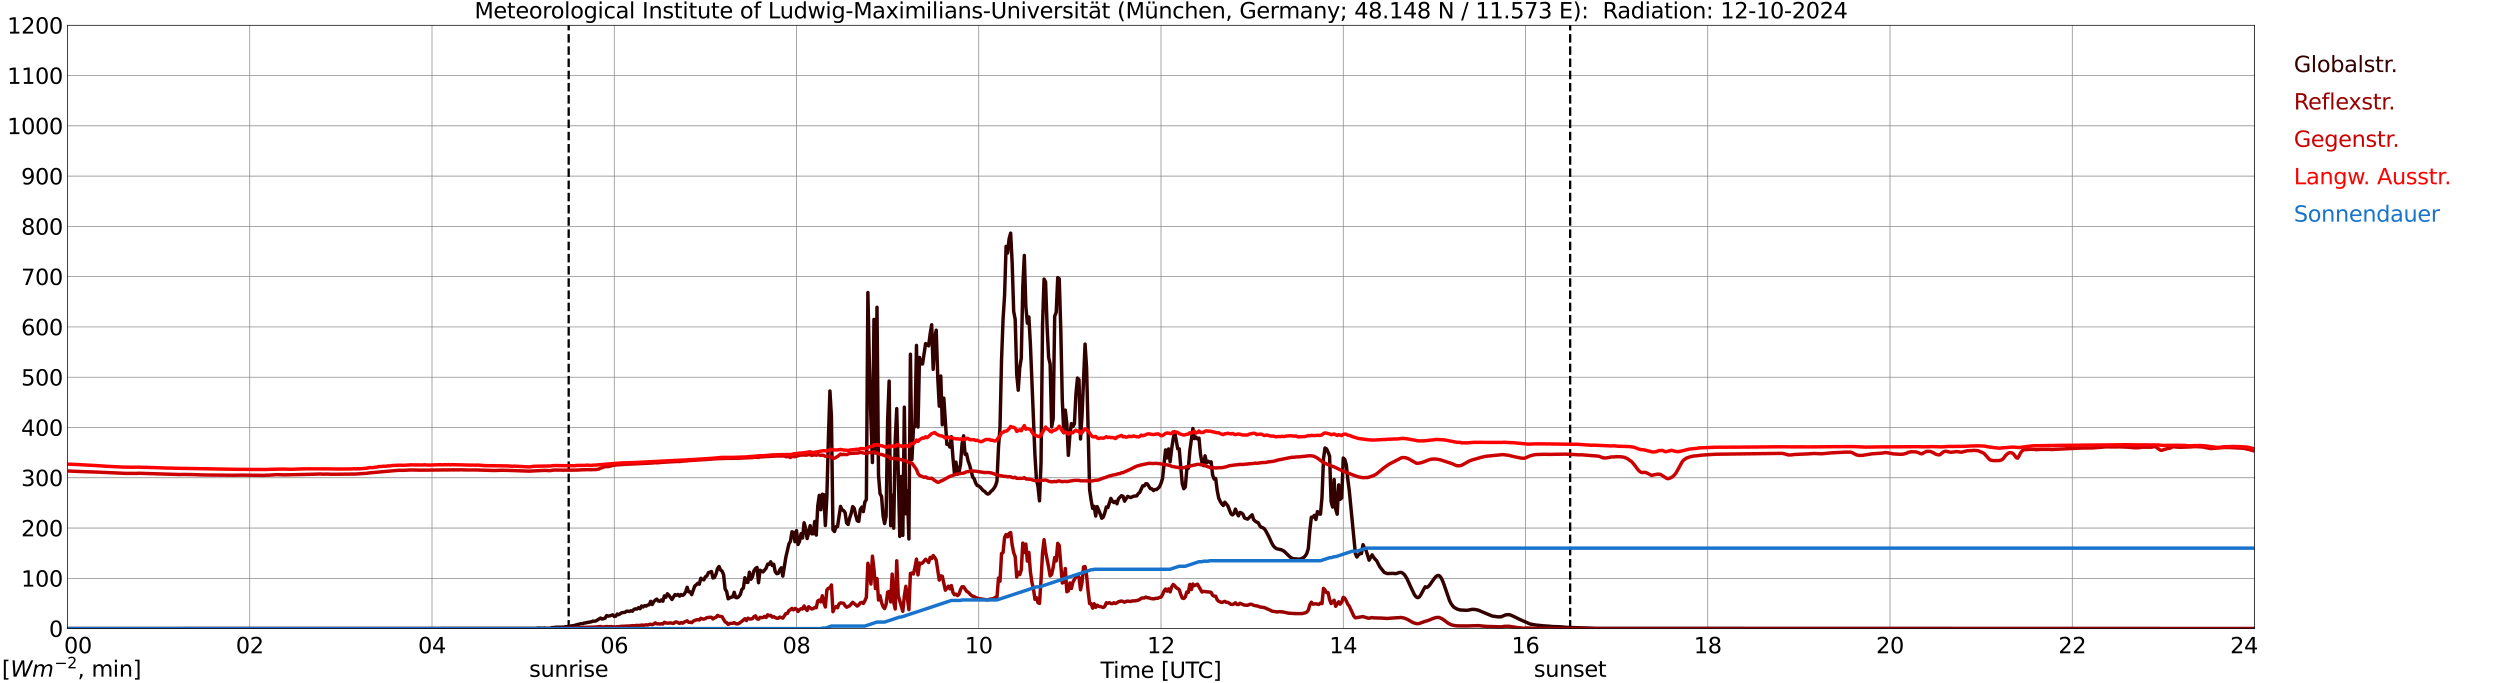 <?xml version="1.0" encoding="utf-8" standalone="no"?>
<!DOCTYPE svg PUBLIC "-//W3C//DTD SVG 1.1//EN"
  "http://www.w3.org/Graphics/SVG/1.1/DTD/svg11.dtd">
<svg xmlns:xlink="http://www.w3.org/1999/xlink" width="1085.4pt" height="296.64pt" viewBox="0 0 1085.4 296.64" xmlns="http://www.w3.org/2000/svg" version="1.1">
 <defs>
  <style type="text/css">*{stroke-linejoin: round; stroke-linecap: butt}</style>
 </defs>
 <g id="figure_1">
  <g id="patch_1">
   <path d="M 0 296.64 
L 1085.4 296.64 
L 1085.4 0 
L 0 0 
z
" style="fill: #ffffff"/>
  </g>
  <g id="axes_1">
   <g id="patch_2">
    <path d="M 29.306 272.909 
L 978.814 272.909 
L 978.814 10.976 
L 29.306 10.976 
z
" style="fill: #ffffff"/>
   </g>
   <g id="patch_3">
    <path d="M 978.814 272.909 
L 978.814 272.909 
L 978.814 10.976 
L 978.814 10.976 
z
" clip-path="url(#p2dba50fcbe)" style="fill: #d3d3d3; opacity: 0.25; stroke: #d3d3d3; stroke-linejoin: miter"/>
   </g>
   <g id="matplotlib.axis_1">
    <g id="xtick_1">
     <g id="line2d_1">
      <path d="M 29.306 272.909 
L 29.306 10.976 
" clip-path="url(#p2dba50fcbe)" style="fill: none; stroke: #808080; stroke-width: 0.3; stroke-linecap: square"/>
     </g>
     <g id="line2d_2"/>
     <g id="text_1">
      <!--    00 -->
      <g transform="translate(18.733 283.627) scale(0.095 -0.095)">
       <defs>
        <path id="DejaVuSans-20" transform="scale(0.016)"/>
        <path id="DejaVuSans-30" d="M 2034 4250 
Q 1547 4250 1301 3770 
Q 1056 3291 1056 2328 
Q 1056 1369 1301 889 
Q 1547 409 2034 409 
Q 2525 409 2770 889 
Q 3016 1369 3016 2328 
Q 3016 3291 2770 3770 
Q 2525 4250 2034 4250 
z
M 2034 4750 
Q 2819 4750 3233 4129 
Q 3647 3509 3647 2328 
Q 3647 1150 3233 529 
Q 2819 -91 2034 -91 
Q 1250 -91 836 529 
Q 422 1150 422 2328 
Q 422 3509 836 4129 
Q 1250 4750 2034 4750 
z
" transform="scale(0.016)"/>
       </defs>
       <use xlink:href="#DejaVuSans-20"/>
       <use xlink:href="#DejaVuSans-20" transform="translate(31.787 0)"/>
       <use xlink:href="#DejaVuSans-20" transform="translate(63.574 0)"/>
       <use xlink:href="#DejaVuSans-30" transform="translate(95.361 0)"/>
       <use xlink:href="#DejaVuSans-30" transform="translate(158.984 0)"/>
      </g>
     </g>
    </g>
    <g id="xtick_2">
     <g id="line2d_3">
      <path d="M 108.431 272.909 
L 108.431 10.976 
" clip-path="url(#p2dba50fcbe)" style="fill: none; stroke: #808080; stroke-width: 0.3; stroke-linecap: square"/>
     </g>
     <g id="line2d_4"/>
     <g id="text_2">
      <!-- 02 -->
      <g transform="translate(102.387 283.627) scale(0.095 -0.095)">
       <defs>
        <path id="DejaVuSans-32" d="M 1228 531 
L 3431 531 
L 3431 0 
L 469 0 
L 469 531 
Q 828 903 1448 1529 
Q 2069 2156 2228 2338 
Q 2531 2678 2651 2914 
Q 2772 3150 2772 3378 
Q 2772 3750 2511 3984 
Q 2250 4219 1831 4219 
Q 1534 4219 1204 4116 
Q 875 4013 500 3803 
L 500 4441 
Q 881 4594 1212 4672 
Q 1544 4750 1819 4750 
Q 2544 4750 2975 4387 
Q 3406 4025 3406 3419 
Q 3406 3131 3298 2873 
Q 3191 2616 2906 2266 
Q 2828 2175 2409 1742 
Q 1991 1309 1228 531 
z
" transform="scale(0.016)"/>
       </defs>
       <use xlink:href="#DejaVuSans-30"/>
       <use xlink:href="#DejaVuSans-32" transform="translate(63.623 0)"/>
      </g>
     </g>
    </g>
    <g id="xtick_3">
     <g id="line2d_5">
      <path d="M 187.557 272.909 
L 187.557 10.976 
" clip-path="url(#p2dba50fcbe)" style="fill: none; stroke: #808080; stroke-width: 0.3; stroke-linecap: square"/>
     </g>
     <g id="line2d_6"/>
     <g id="text_3">
      <!-- 04 -->
      <g transform="translate(181.513 283.627) scale(0.095 -0.095)">
       <defs>
        <path id="DejaVuSans-34" d="M 2419 4116 
L 825 1625 
L 2419 1625 
L 2419 4116 
z
M 2253 4666 
L 3047 4666 
L 3047 1625 
L 3713 1625 
L 3713 1100 
L 3047 1100 
L 3047 0 
L 2419 0 
L 2419 1100 
L 313 1100 
L 313 1709 
L 2253 4666 
z
" transform="scale(0.016)"/>
       </defs>
       <use xlink:href="#DejaVuSans-30"/>
       <use xlink:href="#DejaVuSans-34" transform="translate(63.623 0)"/>
      </g>
     </g>
    </g>
    <g id="xtick_4">
     <g id="line2d_7">
      <path d="M 266.683 272.909 
L 266.683 10.976 
" clip-path="url(#p2dba50fcbe)" style="fill: none; stroke: #808080; stroke-width: 0.3; stroke-linecap: square"/>
     </g>
     <g id="line2d_8"/>
     <g id="text_4">
      <!-- 06 -->
      <g transform="translate(260.638 283.627) scale(0.095 -0.095)">
       <defs>
        <path id="DejaVuSans-36" d="M 2113 2584 
Q 1688 2584 1439 2293 
Q 1191 2003 1191 1497 
Q 1191 994 1439 701 
Q 1688 409 2113 409 
Q 2538 409 2786 701 
Q 3034 994 3034 1497 
Q 3034 2003 2786 2293 
Q 2538 2584 2113 2584 
z
M 3366 4563 
L 3366 3988 
Q 3128 4100 2886 4159 
Q 2644 4219 2406 4219 
Q 1781 4219 1451 3797 
Q 1122 3375 1075 2522 
Q 1259 2794 1537 2939 
Q 1816 3084 2150 3084 
Q 2853 3084 3261 2657 
Q 3669 2231 3669 1497 
Q 3669 778 3244 343 
Q 2819 -91 2113 -91 
Q 1303 -91 875 529 
Q 447 1150 447 2328 
Q 447 3434 972 4092 
Q 1497 4750 2381 4750 
Q 2619 4750 2861 4703 
Q 3103 4656 3366 4563 
z
" transform="scale(0.016)"/>
       </defs>
       <use xlink:href="#DejaVuSans-30"/>
       <use xlink:href="#DejaVuSans-36" transform="translate(63.623 0)"/>
      </g>
     </g>
    </g>
    <g id="xtick_5">
     <g id="line2d_9">
      <path d="M 345.808 272.909 
L 345.808 10.976 
" clip-path="url(#p2dba50fcbe)" style="fill: none; stroke: #808080; stroke-width: 0.3; stroke-linecap: square"/>
     </g>
     <g id="line2d_10"/>
     <g id="text_5">
      <!-- 08 -->
      <g transform="translate(339.764 283.627) scale(0.095 -0.095)">
       <defs>
        <path id="DejaVuSans-38" d="M 2034 2216 
Q 1584 2216 1326 1975 
Q 1069 1734 1069 1313 
Q 1069 891 1326 650 
Q 1584 409 2034 409 
Q 2484 409 2743 651 
Q 3003 894 3003 1313 
Q 3003 1734 2745 1975 
Q 2488 2216 2034 2216 
z
M 1403 2484 
Q 997 2584 770 2862 
Q 544 3141 544 3541 
Q 544 4100 942 4425 
Q 1341 4750 2034 4750 
Q 2731 4750 3128 4425 
Q 3525 4100 3525 3541 
Q 3525 3141 3298 2862 
Q 3072 2584 2669 2484 
Q 3125 2378 3379 2068 
Q 3634 1759 3634 1313 
Q 3634 634 3220 271 
Q 2806 -91 2034 -91 
Q 1263 -91 848 271 
Q 434 634 434 1313 
Q 434 1759 690 2068 
Q 947 2378 1403 2484 
z
M 1172 3481 
Q 1172 3119 1398 2916 
Q 1625 2713 2034 2713 
Q 2441 2713 2670 2916 
Q 2900 3119 2900 3481 
Q 2900 3844 2670 4047 
Q 2441 4250 2034 4250 
Q 1625 4250 1398 4047 
Q 1172 3844 1172 3481 
z
" transform="scale(0.016)"/>
       </defs>
       <use xlink:href="#DejaVuSans-30"/>
       <use xlink:href="#DejaVuSans-38" transform="translate(63.623 0)"/>
      </g>
     </g>
    </g>
    <g id="xtick_6">
     <g id="line2d_11">
      <path d="M 424.934 272.909 
L 424.934 10.976 
" clip-path="url(#p2dba50fcbe)" style="fill: none; stroke: #808080; stroke-width: 0.3; stroke-linecap: square"/>
     </g>
     <g id="line2d_12"/>
     <g id="text_6">
      <!-- 10 -->
      <g transform="translate(418.89 283.627) scale(0.095 -0.095)">
       <defs>
        <path id="DejaVuSans-31" d="M 794 531 
L 1825 531 
L 1825 4091 
L 703 3866 
L 703 4441 
L 1819 4666 
L 2450 4666 
L 2450 531 
L 3481 531 
L 3481 0 
L 794 0 
L 794 531 
z
" transform="scale(0.016)"/>
       </defs>
       <use xlink:href="#DejaVuSans-31"/>
       <use xlink:href="#DejaVuSans-30" transform="translate(63.623 0)"/>
      </g>
     </g>
    </g>
    <g id="xtick_7">
     <g id="line2d_13">
      <path d="M 504.06 272.909 
L 504.06 10.976 
" clip-path="url(#p2dba50fcbe)" style="fill: none; stroke: #808080; stroke-width: 0.3; stroke-linecap: square"/>
     </g>
     <g id="line2d_14"/>
     <g id="text_7">
      <!-- 12 -->
      <g transform="translate(498.015 283.627) scale(0.095 -0.095)">
       <use xlink:href="#DejaVuSans-31"/>
       <use xlink:href="#DejaVuSans-32" transform="translate(63.623 0)"/>
      </g>
     </g>
    </g>
    <g id="xtick_8">
     <g id="line2d_15">
      <path d="M 583.185 272.909 
L 583.185 10.976 
" clip-path="url(#p2dba50fcbe)" style="fill: none; stroke: #808080; stroke-width: 0.3; stroke-linecap: square"/>
     </g>
     <g id="line2d_16"/>
     <g id="text_8">
      <!-- 14 -->
      <g transform="translate(577.141 283.627) scale(0.095 -0.095)">
       <use xlink:href="#DejaVuSans-31"/>
       <use xlink:href="#DejaVuSans-34" transform="translate(63.623 0)"/>
      </g>
     </g>
    </g>
    <g id="xtick_9">
     <g id="line2d_17">
      <path d="M 662.311 272.909 
L 662.311 10.976 
" clip-path="url(#p2dba50fcbe)" style="fill: none; stroke: #808080; stroke-width: 0.3; stroke-linecap: square"/>
     </g>
     <g id="line2d_18"/>
     <g id="text_9">
      <!-- 16 -->
      <g transform="translate(656.267 283.627) scale(0.095 -0.095)">
       <use xlink:href="#DejaVuSans-31"/>
       <use xlink:href="#DejaVuSans-36" transform="translate(63.623 0)"/>
      </g>
     </g>
    </g>
    <g id="xtick_10">
     <g id="line2d_19">
      <path d="M 741.437 272.909 
L 741.437 10.976 
" clip-path="url(#p2dba50fcbe)" style="fill: none; stroke: #808080; stroke-width: 0.3; stroke-linecap: square"/>
     </g>
     <g id="line2d_20"/>
     <g id="text_10">
      <!-- 18 -->
      <g transform="translate(735.392 283.627) scale(0.095 -0.095)">
       <use xlink:href="#DejaVuSans-31"/>
       <use xlink:href="#DejaVuSans-38" transform="translate(63.623 0)"/>
      </g>
     </g>
    </g>
    <g id="xtick_11">
     <g id="line2d_21">
      <path d="M 820.562 272.909 
L 820.562 10.976 
" clip-path="url(#p2dba50fcbe)" style="fill: none; stroke: #808080; stroke-width: 0.3; stroke-linecap: square"/>
     </g>
     <g id="line2d_22"/>
     <g id="text_11">
      <!-- 20 -->
      <g transform="translate(814.518 283.627) scale(0.095 -0.095)">
       <use xlink:href="#DejaVuSans-32"/>
       <use xlink:href="#DejaVuSans-30" transform="translate(63.623 0)"/>
      </g>
     </g>
    </g>
    <g id="xtick_12">
     <g id="line2d_23">
      <path d="M 899.688 272.909 
L 899.688 10.976 
" clip-path="url(#p2dba50fcbe)" style="fill: none; stroke: #808080; stroke-width: 0.3; stroke-linecap: square"/>
     </g>
     <g id="line2d_24"/>
     <g id="text_12">
      <!-- 22 -->
      <g transform="translate(893.644 283.627) scale(0.095 -0.095)">
       <use xlink:href="#DejaVuSans-32"/>
       <use xlink:href="#DejaVuSans-32" transform="translate(63.623 0)"/>
      </g>
     </g>
    </g>
    <g id="xtick_13">
     <g id="line2d_25">
      <path d="M 978.814 272.909 
L 978.814 10.976 
" clip-path="url(#p2dba50fcbe)" style="fill: none; stroke: #808080; stroke-width: 0.3; stroke-linecap: square"/>
     </g>
     <g id="line2d_26"/>
     <g id="text_13">
      <!-- 24    -->
      <g transform="translate(968.241 283.627) scale(0.095 -0.095)">
       <use xlink:href="#DejaVuSans-32"/>
       <use xlink:href="#DejaVuSans-34" transform="translate(63.623 0)"/>
       <use xlink:href="#DejaVuSans-20" transform="translate(127.246 0)"/>
       <use xlink:href="#DejaVuSans-20" transform="translate(159.033 0)"/>
       <use xlink:href="#DejaVuSans-20" transform="translate(190.82 0)"/>
      </g>
     </g>
    </g>
    <g id="text_14">
     <!-- Time [UTC] -->
     <g transform="translate(477.806 294.322) scale(0.095 -0.095)">
      <defs>
       <path id="DejaVuSans-54" d="M -19 4666 
L 3928 4666 
L 3928 4134 
L 2272 4134 
L 2272 0 
L 1638 0 
L 1638 4134 
L -19 4134 
L -19 4666 
z
" transform="scale(0.016)"/>
       <path id="DejaVuSans-69" d="M 603 3500 
L 1178 3500 
L 1178 0 
L 603 0 
L 603 3500 
z
M 603 4863 
L 1178 4863 
L 1178 4134 
L 603 4134 
L 603 4863 
z
" transform="scale(0.016)"/>
       <path id="DejaVuSans-6d" d="M 3328 2828 
Q 3544 3216 3844 3400 
Q 4144 3584 4550 3584 
Q 5097 3584 5394 3201 
Q 5691 2819 5691 2113 
L 5691 0 
L 5113 0 
L 5113 2094 
Q 5113 2597 4934 2840 
Q 4756 3084 4391 3084 
Q 3944 3084 3684 2787 
Q 3425 2491 3425 1978 
L 3425 0 
L 2847 0 
L 2847 2094 
Q 2847 2600 2669 2842 
Q 2491 3084 2119 3084 
Q 1678 3084 1418 2786 
Q 1159 2488 1159 1978 
L 1159 0 
L 581 0 
L 581 3500 
L 1159 3500 
L 1159 2956 
Q 1356 3278 1631 3431 
Q 1906 3584 2284 3584 
Q 2666 3584 2933 3390 
Q 3200 3197 3328 2828 
z
" transform="scale(0.016)"/>
       <path id="DejaVuSans-65" d="M 3597 1894 
L 3597 1613 
L 953 1613 
Q 991 1019 1311 708 
Q 1631 397 2203 397 
Q 2534 397 2845 478 
Q 3156 559 3463 722 
L 3463 178 
Q 3153 47 2828 -22 
Q 2503 -91 2169 -91 
Q 1331 -91 842 396 
Q 353 884 353 1716 
Q 353 2575 817 3079 
Q 1281 3584 2069 3584 
Q 2775 3584 3186 3129 
Q 3597 2675 3597 1894 
z
M 3022 2063 
Q 3016 2534 2758 2815 
Q 2500 3097 2075 3097 
Q 1594 3097 1305 2825 
Q 1016 2553 972 2059 
L 3022 2063 
z
" transform="scale(0.016)"/>
       <path id="DejaVuSans-5b" d="M 550 4863 
L 1875 4863 
L 1875 4416 
L 1125 4416 
L 1125 -397 
L 1875 -397 
L 1875 -844 
L 550 -844 
L 550 4863 
z
" transform="scale(0.016)"/>
       <path id="DejaVuSans-55" d="M 556 4666 
L 1191 4666 
L 1191 1831 
Q 1191 1081 1462 751 
Q 1734 422 2344 422 
Q 2950 422 3222 751 
Q 3494 1081 3494 1831 
L 3494 4666 
L 4128 4666 
L 4128 1753 
Q 4128 841 3676 375 
Q 3225 -91 2344 -91 
Q 1459 -91 1007 375 
Q 556 841 556 1753 
L 556 4666 
z
" transform="scale(0.016)"/>
       <path id="DejaVuSans-43" d="M 4122 4306 
L 4122 3641 
Q 3803 3938 3442 4084 
Q 3081 4231 2675 4231 
Q 1875 4231 1450 3742 
Q 1025 3253 1025 2328 
Q 1025 1406 1450 917 
Q 1875 428 2675 428 
Q 3081 428 3442 575 
Q 3803 722 4122 1019 
L 4122 359 
Q 3791 134 3420 21 
Q 3050 -91 2638 -91 
Q 1578 -91 968 557 
Q 359 1206 359 2328 
Q 359 3453 968 4101 
Q 1578 4750 2638 4750 
Q 3056 4750 3426 4639 
Q 3797 4528 4122 4306 
z
" transform="scale(0.016)"/>
       <path id="DejaVuSans-5d" d="M 1947 4863 
L 1947 -844 
L 622 -844 
L 622 -397 
L 1369 -397 
L 1369 4416 
L 622 4416 
L 622 4863 
L 1947 4863 
z
" transform="scale(0.016)"/>
      </defs>
      <use xlink:href="#DejaVuSans-54"/>
      <use xlink:href="#DejaVuSans-69" transform="translate(57.959 0)"/>
      <use xlink:href="#DejaVuSans-6d" transform="translate(85.742 0)"/>
      <use xlink:href="#DejaVuSans-65" transform="translate(183.154 0)"/>
      <use xlink:href="#DejaVuSans-20" transform="translate(244.678 0)"/>
      <use xlink:href="#DejaVuSans-5b" transform="translate(276.465 0)"/>
      <use xlink:href="#DejaVuSans-55" transform="translate(315.479 0)"/>
      <use xlink:href="#DejaVuSans-54" transform="translate(388.672 0)"/>
      <use xlink:href="#DejaVuSans-43" transform="translate(443.881 0)"/>
      <use xlink:href="#DejaVuSans-5d" transform="translate(513.705 0)"/>
     </g>
    </g>
   </g>
   <g id="matplotlib.axis_2">
    <g id="ytick_1">
     <g id="line2d_27">
      <path d="M 29.306 272.909 
L 978.814 272.909 
" clip-path="url(#p2dba50fcbe)" style="fill: none; stroke: #808080; stroke-width: 0.3; stroke-linecap: square"/>
     </g>
     <g id="line2d_28"/>
     <g id="text_15">
      <!-- 0 -->
      <g transform="translate(21.261 276.518) scale(0.095 -0.095)">
       <use xlink:href="#DejaVuSans-30"/>
      </g>
     </g>
    </g>
    <g id="ytick_2">
     <g id="line2d_29">
      <path d="M 29.306 251.081 
L 978.814 251.081 
" clip-path="url(#p2dba50fcbe)" style="fill: none; stroke: #808080; stroke-width: 0.3; stroke-linecap: square"/>
     </g>
     <g id="line2d_30"/>
     <g id="text_16">
      <!-- 100 -->
      <g transform="translate(9.173 254.69) scale(0.095 -0.095)">
       <use xlink:href="#DejaVuSans-31"/>
       <use xlink:href="#DejaVuSans-30" transform="translate(63.623 0)"/>
       <use xlink:href="#DejaVuSans-30" transform="translate(127.246 0)"/>
      </g>
     </g>
    </g>
    <g id="ytick_3">
     <g id="line2d_31">
      <path d="M 29.306 229.253 
L 978.814 229.253 
" clip-path="url(#p2dba50fcbe)" style="fill: none; stroke: #808080; stroke-width: 0.3; stroke-linecap: square"/>
     </g>
     <g id="line2d_32"/>
     <g id="text_17">
      <!-- 200 -->
      <g transform="translate(9.173 232.863) scale(0.095 -0.095)">
       <use xlink:href="#DejaVuSans-32"/>
       <use xlink:href="#DejaVuSans-30" transform="translate(63.623 0)"/>
       <use xlink:href="#DejaVuSans-30" transform="translate(127.246 0)"/>
      </g>
     </g>
    </g>
    <g id="ytick_4">
     <g id="line2d_33">
      <path d="M 29.306 207.426 
L 978.814 207.426 
" clip-path="url(#p2dba50fcbe)" style="fill: none; stroke: #808080; stroke-width: 0.3; stroke-linecap: square"/>
     </g>
     <g id="line2d_34"/>
     <g id="text_18">
      <!-- 300 -->
      <g transform="translate(9.173 211.035) scale(0.095 -0.095)">
       <defs>
        <path id="DejaVuSans-33" d="M 2597 2516 
Q 3050 2419 3304 2112 
Q 3559 1806 3559 1356 
Q 3559 666 3084 287 
Q 2609 -91 1734 -91 
Q 1441 -91 1130 -33 
Q 819 25 488 141 
L 488 750 
Q 750 597 1062 519 
Q 1375 441 1716 441 
Q 2309 441 2620 675 
Q 2931 909 2931 1356 
Q 2931 1769 2642 2001 
Q 2353 2234 1838 2234 
L 1294 2234 
L 1294 2753 
L 1863 2753 
Q 2328 2753 2575 2939 
Q 2822 3125 2822 3475 
Q 2822 3834 2567 4026 
Q 2313 4219 1838 4219 
Q 1578 4219 1281 4162 
Q 984 4106 628 3988 
L 628 4550 
Q 988 4650 1302 4700 
Q 1616 4750 1894 4750 
Q 2613 4750 3031 4423 
Q 3450 4097 3450 3541 
Q 3450 3153 3228 2886 
Q 3006 2619 2597 2516 
z
" transform="scale(0.016)"/>
       </defs>
       <use xlink:href="#DejaVuSans-33"/>
       <use xlink:href="#DejaVuSans-30" transform="translate(63.623 0)"/>
       <use xlink:href="#DejaVuSans-30" transform="translate(127.246 0)"/>
      </g>
     </g>
    </g>
    <g id="ytick_5">
     <g id="line2d_35">
      <path d="M 29.306 185.598 
L 978.814 185.598 
" clip-path="url(#p2dba50fcbe)" style="fill: none; stroke: #808080; stroke-width: 0.3; stroke-linecap: square"/>
     </g>
     <g id="line2d_36"/>
     <g id="text_19">
      <!-- 400 -->
      <g transform="translate(9.173 189.207) scale(0.095 -0.095)">
       <use xlink:href="#DejaVuSans-34"/>
       <use xlink:href="#DejaVuSans-30" transform="translate(63.623 0)"/>
       <use xlink:href="#DejaVuSans-30" transform="translate(127.246 0)"/>
      </g>
     </g>
    </g>
    <g id="ytick_6">
     <g id="line2d_37">
      <path d="M 29.306 163.77 
L 978.814 163.77 
" clip-path="url(#p2dba50fcbe)" style="fill: none; stroke: #808080; stroke-width: 0.3; stroke-linecap: square"/>
     </g>
     <g id="line2d_38"/>
     <g id="text_20">
      <!-- 500 -->
      <g transform="translate(9.173 167.379) scale(0.095 -0.095)">
       <defs>
        <path id="DejaVuSans-35" d="M 691 4666 
L 3169 4666 
L 3169 4134 
L 1269 4134 
L 1269 2991 
Q 1406 3038 1543 3061 
Q 1681 3084 1819 3084 
Q 2600 3084 3056 2656 
Q 3513 2228 3513 1497 
Q 3513 744 3044 326 
Q 2575 -91 1722 -91 
Q 1428 -91 1123 -41 
Q 819 9 494 109 
L 494 744 
Q 775 591 1075 516 
Q 1375 441 1709 441 
Q 2250 441 2565 725 
Q 2881 1009 2881 1497 
Q 2881 1984 2565 2268 
Q 2250 2553 1709 2553 
Q 1456 2553 1204 2497 
Q 953 2441 691 2322 
L 691 4666 
z
" transform="scale(0.016)"/>
       </defs>
       <use xlink:href="#DejaVuSans-35"/>
       <use xlink:href="#DejaVuSans-30" transform="translate(63.623 0)"/>
       <use xlink:href="#DejaVuSans-30" transform="translate(127.246 0)"/>
      </g>
     </g>
    </g>
    <g id="ytick_7">
     <g id="line2d_39">
      <path d="M 29.306 141.942 
L 978.814 141.942 
" clip-path="url(#p2dba50fcbe)" style="fill: none; stroke: #808080; stroke-width: 0.3; stroke-linecap: square"/>
     </g>
     <g id="line2d_40"/>
     <g id="text_21">
      <!-- 600 -->
      <g transform="translate(9.173 145.551) scale(0.095 -0.095)">
       <use xlink:href="#DejaVuSans-36"/>
       <use xlink:href="#DejaVuSans-30" transform="translate(63.623 0)"/>
       <use xlink:href="#DejaVuSans-30" transform="translate(127.246 0)"/>
      </g>
     </g>
    </g>
    <g id="ytick_8">
     <g id="line2d_41">
      <path d="M 29.306 120.114 
L 978.814 120.114 
" clip-path="url(#p2dba50fcbe)" style="fill: none; stroke: #808080; stroke-width: 0.3; stroke-linecap: square"/>
     </g>
     <g id="line2d_42"/>
     <g id="text_22">
      <!-- 700 -->
      <g transform="translate(9.173 123.724) scale(0.095 -0.095)">
       <defs>
        <path id="DejaVuSans-37" d="M 525 4666 
L 3525 4666 
L 3525 4397 
L 1831 0 
L 1172 0 
L 2766 4134 
L 525 4134 
L 525 4666 
z
" transform="scale(0.016)"/>
       </defs>
       <use xlink:href="#DejaVuSans-37"/>
       <use xlink:href="#DejaVuSans-30" transform="translate(63.623 0)"/>
       <use xlink:href="#DejaVuSans-30" transform="translate(127.246 0)"/>
      </g>
     </g>
    </g>
    <g id="ytick_9">
     <g id="line2d_43">
      <path d="M 29.306 98.287 
L 978.814 98.287 
" clip-path="url(#p2dba50fcbe)" style="fill: none; stroke: #808080; stroke-width: 0.3; stroke-linecap: square"/>
     </g>
     <g id="line2d_44"/>
     <g id="text_23">
      <!-- 800 -->
      <g transform="translate(9.173 101.896) scale(0.095 -0.095)">
       <use xlink:href="#DejaVuSans-38"/>
       <use xlink:href="#DejaVuSans-30" transform="translate(63.623 0)"/>
       <use xlink:href="#DejaVuSans-30" transform="translate(127.246 0)"/>
      </g>
     </g>
    </g>
    <g id="ytick_10">
     <g id="line2d_45">
      <path d="M 29.306 76.459 
L 978.814 76.459 
" clip-path="url(#p2dba50fcbe)" style="fill: none; stroke: #808080; stroke-width: 0.3; stroke-linecap: square"/>
     </g>
     <g id="line2d_46"/>
     <g id="text_24">
      <!-- 900 -->
      <g transform="translate(9.173 80.068) scale(0.095 -0.095)">
       <defs>
        <path id="DejaVuSans-39" d="M 703 97 
L 703 672 
Q 941 559 1184 500 
Q 1428 441 1663 441 
Q 2288 441 2617 861 
Q 2947 1281 2994 2138 
Q 2813 1869 2534 1725 
Q 2256 1581 1919 1581 
Q 1219 1581 811 2004 
Q 403 2428 403 3163 
Q 403 3881 828 4315 
Q 1253 4750 1959 4750 
Q 2769 4750 3195 4129 
Q 3622 3509 3622 2328 
Q 3622 1225 3098 567 
Q 2575 -91 1691 -91 
Q 1453 -91 1209 -44 
Q 966 3 703 97 
z
M 1959 2075 
Q 2384 2075 2632 2365 
Q 2881 2656 2881 3163 
Q 2881 3666 2632 3958 
Q 2384 4250 1959 4250 
Q 1534 4250 1286 3958 
Q 1038 3666 1038 3163 
Q 1038 2656 1286 2365 
Q 1534 2075 1959 2075 
z
" transform="scale(0.016)"/>
       </defs>
       <use xlink:href="#DejaVuSans-39"/>
       <use xlink:href="#DejaVuSans-30" transform="translate(63.623 0)"/>
       <use xlink:href="#DejaVuSans-30" transform="translate(127.246 0)"/>
      </g>
     </g>
    </g>
    <g id="ytick_11">
     <g id="line2d_47">
      <path d="M 29.306 54.631 
L 978.814 54.631 
" clip-path="url(#p2dba50fcbe)" style="fill: none; stroke: #808080; stroke-width: 0.3; stroke-linecap: square"/>
     </g>
     <g id="line2d_48"/>
     <g id="text_25">
      <!-- 1000 -->
      <g transform="translate(3.128 58.24) scale(0.095 -0.095)">
       <use xlink:href="#DejaVuSans-31"/>
       <use xlink:href="#DejaVuSans-30" transform="translate(63.623 0)"/>
       <use xlink:href="#DejaVuSans-30" transform="translate(127.246 0)"/>
       <use xlink:href="#DejaVuSans-30" transform="translate(190.869 0)"/>
      </g>
     </g>
    </g>
    <g id="ytick_12">
     <g id="line2d_49">
      <path d="M 29.306 32.803 
L 978.814 32.803 
" clip-path="url(#p2dba50fcbe)" style="fill: none; stroke: #808080; stroke-width: 0.3; stroke-linecap: square"/>
     </g>
     <g id="line2d_50"/>
     <g id="text_26">
      <!-- 1100 -->
      <g transform="translate(3.128 36.413) scale(0.095 -0.095)">
       <use xlink:href="#DejaVuSans-31"/>
       <use xlink:href="#DejaVuSans-31" transform="translate(63.623 0)"/>
       <use xlink:href="#DejaVuSans-30" transform="translate(127.246 0)"/>
       <use xlink:href="#DejaVuSans-30" transform="translate(190.869 0)"/>
      </g>
     </g>
    </g>
    <g id="ytick_13">
     <g id="line2d_51">
      <path d="M 29.306 10.976 
L 978.814 10.976 
" clip-path="url(#p2dba50fcbe)" style="fill: none; stroke: #808080; stroke-width: 0.3; stroke-linecap: square"/>
     </g>
     <g id="line2d_52"/>
     <g id="text_27">
      <!-- 1200 -->
      <g transform="translate(3.128 14.585) scale(0.095 -0.095)">
       <use xlink:href="#DejaVuSans-31"/>
       <use xlink:href="#DejaVuSans-32" transform="translate(63.623 0)"/>
       <use xlink:href="#DejaVuSans-30" transform="translate(127.246 0)"/>
       <use xlink:href="#DejaVuSans-30" transform="translate(190.869 0)"/>
      </g>
     </g>
    </g>
   </g>
   <g id="line2d_53">
    <path d="M 246.901 272.909 
L 246.901 10.976 
" clip-path="url(#p2dba50fcbe)" style="fill: none; stroke-dasharray: 3.7,1.6; stroke-dashoffset: 0; stroke: #000000"/>
   </g>
   <g id="line2d_54">
    <path d="M 681.697 272.909 
L 681.697 10.976 
" clip-path="url(#p2dba50fcbe)" style="fill: none; stroke-dasharray: 3.7,1.6; stroke-dashoffset: 0; stroke: #000000"/>
   </g>
   <g id="line2d_55">
    <path d="M 29.306 272.909 
L 232.395 272.856 
L 233.714 272.695 
L 235.692 272.776 
L 236.351 272.656 
L 237.67 272.856 
L 238.329 272.756 
L 238.989 272.837 
L 239.648 272.431 
L 240.308 272.514 
L 240.967 272.35 
L 244.923 272.269 
L 245.583 272.088 
L 246.242 272.108 
L 246.901 271.905 
L 248.88 271.641 
L 249.539 271.54 
L 250.198 271.276 
L 251.517 270.973 
L 252.176 270.789 
L 252.836 270.831 
L 253.495 270.547 
L 256.792 269.938 
L 257.451 269.654 
L 258.111 269.715 
L 258.77 269.554 
L 260.748 268.338 
L 261.408 268.783 
L 262.726 268.358 
L 263.386 267.242 
L 264.045 267.526 
L 265.364 267.183 
L 266.023 266.939 
L 266.683 267.629 
L 267.342 267.506 
L 268.002 266.594 
L 268.661 266.858 
L 269.98 266.007 
L 271.298 265.885 
L 271.958 265.398 
L 272.617 265.359 
L 273.277 265.481 
L 273.936 265.156 
L 274.595 265.359 
L 275.255 264.527 
L 275.914 264.346 
L 276.573 264.427 
L 277.233 263.818 
L 277.892 264.263 
L 278.552 263.108 
L 279.211 263.534 
L 279.87 262.927 
L 280.53 263.15 
L 281.189 262.682 
L 281.849 262.562 
L 282.508 261.083 
L 283.167 262.44 
L 283.827 261.224 
L 284.486 260.576 
L 285.145 260.109 
L 285.805 260.919 
L 286.464 261.041 
L 287.124 260.454 
L 287.783 261.021 
L 288.442 258.71 
L 289.102 259.299 
L 289.761 257.8 
L 290.42 258.468 
L 291.739 260.271 
L 293.058 258.142 
L 293.717 258.448 
L 294.377 258.083 
L 295.036 258.812 
L 295.696 258.123 
L 296.355 258.487 
L 297.014 258.062 
L 297.674 256.948 
L 298.333 254.982 
L 298.992 256.948 
L 299.652 256.948 
L 300.311 258.164 
L 301.63 254.434 
L 302.289 253.927 
L 302.949 253.238 
L 303.608 253.644 
L 304.267 251.05 
L 304.927 251.535 
L 305.586 251.76 
L 306.246 250.422 
L 306.905 250.035 
L 307.564 248.617 
L 308.224 248.436 
L 308.883 248.132 
L 309.543 250.948 
L 310.202 250.686 
L 310.861 249.206 
L 311.521 246.855 
L 312.18 245.962 
L 312.839 247.462 
L 313.499 247.968 
L 314.158 249.509 
L 314.818 255.711 
L 315.477 256.806 
L 316.136 259.967 
L 317.455 259.238 
L 318.114 259.135 
L 318.774 257.149 
L 319.433 259.419 
L 320.093 259.502 
L 320.752 259.015 
L 321.411 258.123 
L 322.071 255.914 
L 322.73 255.346 
L 323.39 250.828 
L 324.049 252.792 
L 324.708 252.853 
L 325.368 248.436 
L 326.027 251.496 
L 326.686 250.361 
L 327.346 247.765 
L 328.005 246.833 
L 328.665 246.368 
L 329.324 252.995 
L 329.983 247.565 
L 331.302 248.294 
L 332.621 246.691 
L 333.28 244.93 
L 333.94 244.989 
L 334.599 243.915 
L 335.258 245.497 
L 335.918 244.969 
L 336.577 248.233 
L 337.236 249.064 
L 337.896 248.922 
L 338.555 247.423 
L 339.215 246.51 
L 339.874 250.118 
L 341.193 241.889 
L 342.512 236.153 
L 343.171 235.018 
L 343.83 230.884 
L 344.49 231.148 
L 345.149 235.201 
L 345.808 230.377 
L 346.468 236.398 
L 347.127 235.059 
L 347.787 231.694 
L 348.446 233.58 
L 349.105 226.972 
L 349.765 229.404 
L 350.424 233.822 
L 351.083 231.248 
L 351.743 228.208 
L 352.402 231.755 
L 353.062 231.715 
L 353.721 226.405 
L 354.38 232.322 
L 355.04 219.675 
L 355.699 215.054 
L 356.359 221.297 
L 357.018 214.589 
L 357.677 214.792 
L 358.337 228.149 
L 358.996 215.46 
L 359.655 190.45 
L 360.315 169.757 
L 360.974 180.783 
L 361.634 230.013 
L 362.293 230.783 
L 362.952 228.694 
L 363.612 228.675 
L 364.93 219.859 
L 365.59 221.4 
L 366.249 221.622 
L 366.909 222.594 
L 367.568 227.053 
L 368.227 227.682 
L 368.887 224.886 
L 369.546 222.939 
L 370.206 219.959 
L 370.865 220.668 
L 371.524 223.709 
L 372.184 226.08 
L 372.843 226.363 
L 373.502 221.216 
L 374.162 220.162 
L 374.821 222.129 
L 375.481 217.953 
L 376.14 216.899 
L 376.799 127.014 
L 377.459 158.571 
L 378.118 181.939 
L 378.777 200.807 
L 379.437 138.668 
L 380.096 196.673 
L 380.756 133.418 
L 381.415 206.179 
L 382.074 214.345 
L 382.734 215.502 
L 383.393 223.973 
L 384.053 227.298 
L 384.712 224.115 
L 385.371 182.343 
L 386.031 165.462 
L 386.69 228.23 
L 387.349 214.995 
L 388.009 229.323 
L 388.668 191.262 
L 389.328 177.399 
L 390.646 232.89 
L 391.306 206.847 
L 391.965 232.444 
L 392.624 176.771 
L 393.284 223.08 
L 393.943 213.009 
L 394.603 233.986 
L 395.262 153.788 
L 395.921 199.469 
L 396.581 186.074 
L 397.24 184.877 
L 397.899 149.957 
L 398.559 185.403 
L 399.218 155.185 
L 399.878 157.903 
L 400.537 158.023 
L 401.856 149.167 
L 403.175 150.16 
L 403.834 144.95 
L 404.493 140.999 
L 405.153 160.354 
L 405.812 146.714 
L 406.471 143.35 
L 407.131 163.801 
L 407.79 176.345 
L 408.45 163.253 
L 409.109 184.41 
L 409.768 172.859 
L 411.087 192.904 
L 411.746 192.823 
L 412.406 194.119 
L 413.065 189.599 
L 413.725 198.679 
L 414.384 205.529 
L 415.043 200.646 
L 415.703 205.854 
L 416.362 204.942 
L 417.022 201.598 
L 417.681 192.681 
L 418.34 189.215 
L 419 197.26 
L 419.659 197.057 
L 420.318 200.139 
L 420.978 201.942 
L 422.297 207.111 
L 422.956 207.88 
L 423.615 209.765 
L 424.275 210.8 
L 424.934 211.001 
L 425.593 211.549 
L 426.912 213.029 
L 427.572 213.374 
L 428.231 214.164 
L 428.89 214.528 
L 429.55 214.183 
L 430.209 213.352 
L 430.869 212.845 
L 431.528 211.994 
L 432.187 210.942 
L 432.847 208.895 
L 433.506 194.261 
L 434.165 185.425 
L 434.825 156.362 
L 435.484 138.71 
L 436.144 128.311 
L 436.803 106.97 
L 437.462 109.849 
L 438.122 103.626 
L 438.781 101.214 
L 439.44 114.164 
L 440.1 135.101 
L 440.759 138.729 
L 441.419 162.482 
L 442.078 169.412 
L 442.737 159.686 
L 443.397 155.449 
L 444.056 124.441 
L 444.716 110.903 
L 445.375 132.993 
L 446.034 140.31 
L 446.694 137.614 
L 447.353 149.39 
L 449.331 197.706 
L 449.991 208.366 
L 450.65 211.143 
L 451.309 217.447 
L 451.969 201.152 
L 452.628 140.98 
L 453.287 121.177 
L 453.947 122.454 
L 454.606 141.689 
L 455.266 155.146 
L 455.925 158.125 
L 456.584 185.345 
L 457.244 181.837 
L 457.903 137.269 
L 458.563 135.608 
L 459.222 120.529 
L 459.881 121.036 
L 460.541 142.863 
L 461.2 173.568 
L 461.859 187.896 
L 462.519 178.067 
L 463.178 184.068 
L 463.838 197.686 
L 464.497 188.889 
L 465.156 183.904 
L 465.816 185.222 
L 466.475 183.945 
L 467.134 171.034 
L 467.794 164.143 
L 468.453 164.853 
L 469.113 190.592 
L 469.772 180.44 
L 471.091 149.39 
L 471.75 159.686 
L 473.069 212.642 
L 473.728 217.183 
L 474.388 220.749 
L 475.047 219.839 
L 475.706 224.034 
L 476.366 219.959 
L 477.685 223.142 
L 478.344 225.006 
L 479.003 224.48 
L 479.663 222.594 
L 480.322 220.123 
L 480.981 220.365 
L 482.3 216.392 
L 482.96 217.63 
L 483.619 218.198 
L 484.278 217.669 
L 484.938 218.724 
L 485.597 216.534 
L 486.916 215.196 
L 487.575 215.46 
L 488.235 217.589 
L 489.553 215.521 
L 490.872 216.028 
L 492.191 215.421 
L 493.51 215.299 
L 494.169 214.325 
L 494.828 213.758 
L 496.147 210.92 
L 496.807 210.942 
L 497.466 210.008 
L 498.125 210.11 
L 499.444 212.158 
L 500.103 212.239 
L 500.763 212.968 
L 501.422 212.522 
L 502.082 212.542 
L 502.741 212.016 
L 503.4 211.346 
L 504.06 209.866 
L 504.719 207.799 
L 506.038 195.335 
L 506.697 198.821 
L 507.357 194.909 
L 508.016 200.504 
L 508.675 194.951 
L 509.335 190.553 
L 509.994 187.471 
L 511.313 194.829 
L 511.972 194.868 
L 513.291 210.049 
L 513.95 212.177 
L 514.61 211.407 
L 515.269 203.684 
L 515.929 203.3 
L 516.588 195.619 
L 517.907 186.052 
L 518.566 190.43 
L 519.226 189.741 
L 519.885 190.553 
L 520.544 190.208 
L 521.204 197.221 
L 521.863 200.908 
L 522.522 202.185 
L 523.182 197.909 
L 523.841 200.949 
L 524.501 200.259 
L 525.16 200.685 
L 525.819 200.524 
L 526.479 206.238 
L 527.138 208.002 
L 527.797 207.738 
L 528.457 212.926 
L 529.116 216.27 
L 529.776 217.689 
L 530.435 218.743 
L 531.094 219.474 
L 531.754 218.034 
L 533.073 219.575 
L 534.391 222.98 
L 535.051 223.548 
L 535.71 222.98 
L 536.369 221.033 
L 537.029 222.777 
L 537.688 223.953 
L 538.348 222.474 
L 539.007 222.716 
L 539.666 223.303 
L 540.326 224.886 
L 541.644 225.392 
L 543.623 223.506 
L 544.282 225.595 
L 544.941 226.243 
L 545.601 226.669 
L 546.26 226.953 
L 546.919 228.249 
L 547.579 228.897 
L 548.238 229.12 
L 548.898 229.546 
L 549.557 230.5 
L 550.876 232.971 
L 552.195 235.889 
L 552.854 237.004 
L 553.513 237.714 
L 554.173 238.181 
L 555.491 238.524 
L 556.151 238.626 
L 557.47 239.274 
L 560.107 241.828 
L 560.766 242.274 
L 561.426 242.518 
L 562.085 242.638 
L 562.745 242.618 
L 563.404 242.741 
L 564.063 242.741 
L 564.723 242.618 
L 565.382 242.376 
L 566.042 242.012 
L 566.701 241.361 
L 567.36 240.287 
L 568.02 238.159 
L 568.679 230.216 
L 569.338 224.56 
L 569.998 224.521 
L 570.657 223.729 
L 571.317 225.534 
L 571.976 222.109 
L 572.635 223.122 
L 573.295 223.222 
L 573.954 215.927 
L 574.613 199.105 
L 575.273 194.503 
L 575.932 194.909 
L 576.592 196.309 
L 577.251 197.97 
L 577.91 217.772 
L 578.57 220.142 
L 579.229 208.185 
L 579.889 221.013 
L 580.548 223.244 
L 581.207 210.516 
L 581.867 216.779 
L 582.526 216.128 
L 583.185 198.862 
L 583.845 199.489 
L 584.504 201.739 
L 585.164 208.144 
L 585.823 213.19 
L 588.46 240.451 
L 589.12 241.848 
L 589.779 240.896 
L 590.439 240.329 
L 591.098 240.329 
L 591.757 236.478 
L 592.417 237.978 
L 593.076 238.91 
L 594.395 243.186 
L 595.714 240.896 
L 596.373 241.97 
L 597.032 242.802 
L 597.692 243.45 
L 599.011 246.004 
L 600.989 248.536 
L 602.307 249.023 
L 604.945 248.922 
L 605.604 249.042 
L 606.264 248.983 
L 607.582 248.558 
L 608.242 248.497 
L 608.901 248.78 
L 609.561 249.306 
L 610.22 250.177 
L 610.879 251.273 
L 612.858 255.63 
L 614.176 258.345 
L 614.836 259.135 
L 615.495 259.48 
L 616.154 259.238 
L 616.814 258.326 
L 618.133 255.853 
L 618.792 254.739 
L 619.451 255.082 
L 620.111 254.656 
L 620.77 253.908 
L 622.748 251.09 
L 623.408 250.341 
L 624.067 249.894 
L 624.726 249.874 
L 625.386 250.422 
L 626.045 251.557 
L 626.705 253.137 
L 629.342 260.777 
L 630.001 262.076 
L 630.661 263.008 
L 631.32 263.697 
L 632.639 264.446 
L 633.958 264.83 
L 636.595 264.972 
L 637.255 264.933 
L 639.233 264.527 
L 640.552 264.63 
L 641.87 264.933 
L 643.189 265.5 
L 647.805 267.445 
L 650.442 267.832 
L 651.761 267.771 
L 653.739 266.939 
L 655.058 266.858 
L 655.717 266.98 
L 657.695 267.871 
L 659.674 268.864 
L 664.289 270.912 
L 666.927 271.379 
L 670.224 271.721 
L 672.202 271.844 
L 674.18 272.027 
L 677.477 272.127 
L 680.114 272.372 
L 681.433 272.411 
L 684.73 272.533 
L 688.027 272.634 
L 692.643 272.817 
L 978.154 272.909 
L 978.154 272.909 
" clip-path="url(#p2dba50fcbe)" style="fill: none; stroke: #330000; stroke-width: 1.5; stroke-linecap: square"/>
   </g>
   <g id="line2d_56">
    <path d="M 29.306 272.909 
L 243.604 272.909 
L 244.264 272.782 
L 244.923 272.909 
L 246.901 272.66 
L 248.88 272.66 
L 249.539 272.701 
L 250.198 272.518 
L 250.858 272.66 
L 251.517 272.418 
L 252.836 272.56 
L 253.495 272.376 
L 255.473 272.337 
L 258.77 272.234 
L 260.089 272.073 
L 260.748 272.012 
L 261.408 272.215 
L 262.067 272.215 
L 263.386 272.012 
L 264.045 272.112 
L 265.364 272.031 
L 266.023 272.154 
L 266.683 272.134 
L 267.342 272.295 
L 268.002 272.031 
L 268.661 272.134 
L 269.32 271.951 
L 273.936 271.748 
L 274.595 271.628 
L 275.255 271.708 
L 275.914 271.566 
L 277.892 271.547 
L 278.552 271.363 
L 279.211 271.486 
L 280.53 271.283 
L 281.189 271.363 
L 281.849 271.121 
L 282.508 271.019 
L 283.167 271.222 
L 283.827 270.918 
L 284.486 270.431 
L 285.145 270.857 
L 285.805 270.837 
L 286.464 270.938 
L 287.124 270.816 
L 287.783 270.918 
L 288.442 270.187 
L 289.102 270.451 
L 289.761 270.554 
L 291.08 270.451 
L 292.399 270.674 
L 293.058 270.128 
L 293.717 270.006 
L 295.036 270.654 
L 295.696 270.309 
L 296.355 270.573 
L 297.014 270.086 
L 298.333 269.539 
L 298.992 270.167 
L 299.652 270.148 
L 300.311 270.329 
L 300.971 269.702 
L 301.63 269.357 
L 302.949 268.993 
L 303.608 269.194 
L 304.267 268.445 
L 304.927 268.748 
L 305.586 268.768 
L 306.246 268.545 
L 306.905 268.161 
L 308.224 267.978 
L 308.883 268.019 
L 309.543 268.729 
L 310.202 268.242 
L 310.861 268.039 
L 311.521 267.188 
L 312.18 267.513 
L 313.499 267.755 
L 314.818 270.025 
L 315.477 270.329 
L 316.136 271.099 
L 316.796 270.735 
L 317.455 270.613 
L 318.114 270.613 
L 318.774 270.329 
L 319.433 270.796 
L 320.093 270.877 
L 320.752 270.715 
L 322.071 269.761 
L 323.39 268.626 
L 324.049 269.419 
L 324.708 268.384 
L 325.368 268.687 
L 326.027 268.748 
L 326.686 268.567 
L 327.346 267.736 
L 328.005 267.391 
L 328.665 268.648 
L 329.324 268.829 
L 329.983 268.039 
L 330.643 268.161 
L 331.302 268.1 
L 331.961 267.613 
L 332.621 268.1 
L 333.28 266.926 
L 333.94 267.351 
L 334.599 267.148 
L 335.258 267.917 
L 335.918 267.736 
L 336.577 268.142 
L 337.236 268.404 
L 337.896 268.404 
L 338.555 267.917 
L 339.874 268.364 
L 341.193 266.398 
L 341.852 266.336 
L 342.512 265.101 
L 343.171 264.736 
L 343.83 264.147 
L 344.49 264.756 
L 345.149 264.189 
L 345.808 264.431 
L 346.468 265.485 
L 347.127 264.695 
L 347.787 264.269 
L 348.446 264.392 
L 349.105 263.073 
L 349.765 264.25 
L 350.424 265.04 
L 351.083 263.418 
L 352.402 264.392 
L 353.062 264.208 
L 353.721 263.743 
L 354.38 263.844 
L 355.04 260.906 
L 355.699 260.541 
L 356.359 261.312 
L 357.018 258.655 
L 357.677 261.654 
L 358.337 263.54 
L 358.996 256.123 
L 359.655 255.414 
L 360.315 255.272 
L 360.974 253.973 
L 361.634 265.588 
L 362.293 264.066 
L 362.952 263.337 
L 363.612 263.863 
L 364.271 262.222 
L 364.93 261.737 
L 366.249 261.919 
L 366.909 262.973 
L 367.568 263.641 
L 368.887 263.014 
L 370.206 261.493 
L 372.184 263.134 
L 372.843 262.628 
L 373.502 261.737 
L 374.162 261.513 
L 374.821 262.021 
L 375.481 260.845 
L 376.14 259.365 
L 376.799 244.55 
L 377.459 247.143 
L 378.118 253.569 
L 378.777 241.47 
L 379.437 247.043 
L 380.096 255.534 
L 380.756 251.197 
L 381.415 260.5 
L 382.074 258.655 
L 382.734 261.595 
L 383.393 263.398 
L 384.053 264.208 
L 384.712 262.386 
L 385.371 257.095 
L 386.031 256.791 
L 386.69 261.331 
L 387.349 249.252 
L 388.009 261.454 
L 388.668 264.411 
L 389.328 243.476 
L 389.987 258.594 
L 391.965 265.385 
L 392.624 258.839 
L 393.284 254.541 
L 394.603 264.656 
L 395.262 248.948 
L 395.921 248.807 
L 396.581 249.21 
L 397.24 246.334 
L 397.899 242.745 
L 398.559 249.597 
L 399.218 244.428 
L 399.878 244.731 
L 400.537 244.408 
L 401.856 242.806 
L 402.515 243.374 
L 403.175 244.225 
L 403.834 241.977 
L 404.493 242.503 
L 405.153 241.206 
L 405.812 242.036 
L 406.471 243.232 
L 407.79 251.845 
L 408.45 250.003 
L 409.109 250.204 
L 410.428 256.243 
L 411.746 254.501 
L 412.406 255.656 
L 413.065 254.237 
L 413.725 257.217 
L 414.384 258.21 
L 415.043 257.946 
L 415.703 258.575 
L 416.362 258.007 
L 417.022 255.96 
L 417.681 254.763 
L 418.34 254.724 
L 419.659 256.691 
L 420.318 257.075 
L 421.637 258.452 
L 422.297 258.858 
L 422.956 258.981 
L 423.615 259.445 
L 424.934 259.893 
L 426.253 260.074 
L 428.231 260.377 
L 428.89 260.399 
L 430.209 260.035 
L 430.869 260.054 
L 431.528 259.79 
L 432.187 259.325 
L 432.847 259.242 
L 433.506 250.954 
L 434.165 252.332 
L 434.825 240.313 
L 435.484 239.888 
L 436.144 233.361 
L 436.803 232.065 
L 437.462 233.078 
L 438.122 231.578 
L 438.781 231.194 
L 439.44 236.566 
L 440.1 239.929 
L 440.759 241.713 
L 441.419 250.568 
L 442.078 248.481 
L 442.737 249.475 
L 443.397 247.427 
L 444.056 235.773 
L 444.716 239.888 
L 445.375 236.199 
L 446.034 243.618 
L 446.694 239.848 
L 447.353 248.198 
L 448.012 252.819 
L 448.672 255.534 
L 449.331 260.196 
L 449.991 259.507 
L 450.65 261.654 
L 451.309 261.98 
L 451.969 251.948 
L 452.628 239.99 
L 453.287 234.295 
L 453.947 239.484 
L 455.266 246.231 
L 455.925 250.042 
L 456.584 249.352 
L 457.244 246.395 
L 457.903 242.097 
L 458.563 243.537 
L 459.222 235.895 
L 459.881 236.828 
L 461.2 253.122 
L 461.859 252.779 
L 462.519 246.84 
L 463.178 256.913 
L 463.838 256.507 
L 464.497 253.102 
L 465.156 255.495 
L 465.816 252.738 
L 467.134 250.387 
L 467.794 249.697 
L 468.453 250.61 
L 469.113 256.062 
L 469.772 252.86 
L 470.431 246.131 
L 471.091 245.989 
L 471.75 249.92 
L 472.409 256.608 
L 473.069 262.06 
L 473.728 262.041 
L 474.388 264.027 
L 475.047 262.122 
L 475.706 263.702 
L 476.366 262.75 
L 477.025 263.257 
L 477.685 263.337 
L 479.003 263.743 
L 479.663 263.257 
L 480.322 261.696 
L 480.981 261.919 
L 481.641 261.635 
L 482.3 262.06 
L 482.96 262.102 
L 483.619 261.696 
L 484.278 262.021 
L 484.938 261.716 
L 485.597 261.251 
L 486.916 260.906 
L 488.235 261.454 
L 488.894 261.128 
L 489.553 260.967 
L 490.872 261.148 
L 491.532 260.906 
L 492.85 260.864 
L 494.169 260.58 
L 494.828 260.277 
L 495.488 259.729 
L 496.147 259.609 
L 496.807 259.629 
L 497.466 259.223 
L 498.125 259.507 
L 498.785 259.548 
L 499.444 259.81 
L 500.763 260.013 
L 501.422 259.851 
L 502.741 259.71 
L 503.4 259.384 
L 504.06 259.264 
L 504.719 258.19 
L 505.379 256.549 
L 506.038 255.717 
L 506.697 256.649 
L 507.357 255.676 
L 508.016 256.975 
L 508.675 254.866 
L 509.335 253.751 
L 509.994 254.279 
L 510.654 255.15 
L 511.313 255.514 
L 511.972 256.021 
L 512.632 258.088 
L 513.291 259.648 
L 513.95 259.832 
L 514.61 259.184 
L 515.269 257.014 
L 515.929 257.156 
L 516.588 253.711 
L 517.247 255.96 
L 517.907 253.569 
L 518.566 254.279 
L 519.885 253.631 
L 521.863 257.033 
L 522.522 256.75 
L 523.841 256.933 
L 525.16 257.033 
L 525.819 257.175 
L 526.479 258.452 
L 527.138 258.839 
L 527.797 258.839 
L 528.457 260.419 
L 529.116 261.067 
L 530.435 261.574 
L 531.754 261.087 
L 532.413 261.513 
L 533.073 261.493 
L 534.391 262.364 
L 535.051 262.425 
L 535.71 262.202 
L 536.369 261.716 
L 537.029 262.425 
L 537.688 262.486 
L 538.348 261.919 
L 540.326 262.731 
L 540.985 262.709 
L 541.644 262.831 
L 542.304 262.486 
L 542.963 262.305 
L 543.623 262.447 
L 544.282 262.811 
L 546.26 263.195 
L 546.919 263.499 
L 548.898 263.783 
L 551.535 264.939 
L 552.195 265.324 
L 554.173 265.649 
L 554.832 265.669 
L 555.491 265.527 
L 556.151 265.649 
L 556.81 265.649 
L 559.448 266.216 
L 562.745 266.417 
L 565.382 266.378 
L 566.701 266.053 
L 567.36 265.749 
L 568.02 264.898 
L 568.679 262.628 
L 569.338 261.454 
L 569.998 262.305 
L 571.317 262.122 
L 572.635 262.425 
L 573.295 261.818 
L 573.954 262.06 
L 574.613 255.473 
L 575.273 256.163 
L 575.932 257.258 
L 576.592 257.317 
L 577.251 260.277 
L 577.91 262.06 
L 578.57 261.189 
L 579.229 260.602 
L 579.889 263.237 
L 581.207 261.27 
L 581.867 262.305 
L 582.526 261.432 
L 583.185 259.345 
L 583.845 259.729 
L 584.504 260.906 
L 585.164 262.344 
L 585.823 263.215 
L 587.801 267.552 
L 588.46 268.242 
L 591.757 267.694 
L 593.736 268.323 
L 594.395 268.404 
L 595.714 268.12 
L 596.373 268.262 
L 599.67 268.342 
L 602.307 268.506 
L 604.286 268.342 
L 607.582 268.142 
L 608.242 268.08 
L 609.561 268.323 
L 610.879 268.81 
L 613.517 270.329 
L 614.836 270.715 
L 615.495 270.776 
L 616.154 270.695 
L 618.792 269.742 
L 620.111 269.377 
L 622.089 268.545 
L 623.408 268.12 
L 624.726 268.059 
L 626.045 268.607 
L 627.364 269.539 
L 628.683 270.554 
L 630.001 271.222 
L 631.32 271.566 
L 632.639 271.728 
L 636.595 271.769 
L 641.87 271.628 
L 645.167 271.951 
L 651.761 272.154 
L 653.08 271.931 
L 655.058 271.889 
L 658.355 272.396 
L 660.992 272.701 
L 661.652 272.821 
L 662.311 272.623 
L 666.267 272.769 
L 676.817 272.835 
L 695.28 272.909 
L 978.154 272.909 
L 978.154 272.909 
" clip-path="url(#p2dba50fcbe)" style="fill: none; stroke: #990000; stroke-width: 1.5; stroke-linecap: square"/>
   </g>
   <g id="line2d_57">
    <path d="M 29.306 204.481 
L 37.878 204.832 
L 41.834 204.95 
L 55.022 205.544 
L 56.34 205.513 
L 58.978 205.548 
L 60.297 205.474 
L 78.1 206.022 
L 79.419 205.987 
L 83.375 206.033 
L 87.331 206.179 
L 90.628 206.238 
L 99.86 206.314 
L 101.178 206.336 
L 104.475 206.286 
L 106.453 206.293 
L 115.025 206.38 
L 115.685 206.271 
L 116.344 206.33 
L 120.3 206.07 
L 123.597 206.175 
L 134.807 205.93 
L 136.125 205.887 
L 138.104 205.821 
L 139.422 205.78 
L 140.082 205.874 
L 142.06 205.819 
L 144.038 205.917 
L 154.588 205.804 
L 155.907 205.708 
L 159.204 205.478 
L 160.523 205.297 
L 173.051 204.182 
L 175.029 204.193 
L 176.348 204.14 
L 178.326 204.038 
L 182.941 204.13 
L 192.832 204.027 
L 200.745 203.979 
L 202.723 204.038 
L 206.679 204.038 
L 214.592 204.278 
L 217.889 204.167 
L 220.526 204.223 
L 229.757 204.553 
L 236.351 204.215 
L 238.329 204.311 
L 238.989 204.304 
L 240.308 204.095 
L 242.945 204.086 
L 244.264 204.136 
L 245.583 204.106 
L 246.901 204.112 
L 248.88 204.114 
L 250.858 204.077 
L 252.836 203.964 
L 255.473 203.885 
L 256.792 203.946 
L 257.451 203.861 
L 258.77 203.879 
L 260.089 203.601 
L 260.748 203.206 
L 261.408 203.095 
L 262.067 202.757 
L 263.386 202.571 
L 264.045 202.599 
L 266.023 202.071 
L 267.342 201.916 
L 268.002 201.783 
L 269.32 201.75 
L 270.639 201.641 
L 283.167 201.026 
L 284.486 200.877 
L 285.145 200.945 
L 287.124 200.753 
L 291.739 200.48 
L 294.377 200.338 
L 295.036 200.406 
L 295.696 200.264 
L 297.674 200.124 
L 298.992 199.982 
L 307.564 199.423 
L 310.861 199.166 
L 315.477 199.015 
L 320.752 198.943 
L 326.686 198.653 
L 328.005 198.498 
L 329.324 198.605 
L 329.983 198.374 
L 331.302 198.323 
L 332.621 198.21 
L 334.599 198.125 
L 337.236 197.985 
L 340.533 197.963 
L 341.193 198.273 
L 342.512 198.269 
L 343.171 198.64 
L 343.83 198.227 
L 344.49 198.175 
L 345.149 198.297 
L 347.127 197.625 
L 349.105 197.548 
L 349.765 197.631 
L 350.424 197.542 
L 351.083 197.282 
L 351.743 197.409 
L 352.402 197.745 
L 353.721 197.433 
L 354.38 197.655 
L 355.04 197.348 
L 356.359 197.712 
L 357.018 197.564 
L 357.677 197.767 
L 358.337 198.125 
L 359.655 198.029 
L 360.315 198.371 
L 360.974 198.424 
L 361.634 198.945 
L 362.293 198.95 
L 363.612 198.197 
L 364.93 197.129 
L 365.59 197.424 
L 366.249 197.256 
L 367.568 197.383 
L 368.887 196.852 
L 372.184 196.721 
L 372.843 196.64 
L 373.502 196.359 
L 376.14 196.95 
L 376.799 196.566 
L 377.459 196.424 
L 378.118 196.516 
L 378.777 196.431 
L 379.437 196.165 
L 380.096 196.448 
L 380.756 196.601 
L 381.415 197.036 
L 382.074 197.3 
L 382.734 197.293 
L 384.712 198.029 
L 385.371 198.059 
L 386.031 198.432 
L 386.69 199.138 
L 387.349 199.011 
L 389.328 199.194 
L 389.987 199.148 
L 390.646 199.463 
L 391.306 199.541 
L 392.624 200.028 
L 393.284 199.987 
L 394.603 200.766 
L 395.921 201.063 
L 397.899 203.817 
L 398.559 205.581 
L 399.218 206.395 
L 400.537 206.932 
L 401.196 207.231 
L 401.856 207.028 
L 402.515 207.528 
L 403.834 207.707 
L 404.493 207.62 
L 405.812 208.641 
L 407.131 209.399 
L 407.79 209.279 
L 408.45 208.855 
L 409.109 208.626 
L 412.406 206.806 
L 413.725 206.387 
L 415.043 205.902 
L 416.362 205.651 
L 418.34 205.409 
L 419.659 204.832 
L 420.318 204.789 
L 420.978 204.551 
L 421.637 204.45 
L 423.615 204.581 
L 427.572 205.186 
L 428.89 205.131 
L 430.209 205.28 
L 433.506 206.358 
L 436.144 206.817 
L 436.803 206.847 
L 437.462 207.03 
L 438.122 206.937 
L 438.781 207 
L 439.44 207.288 
L 440.1 207.419 
L 440.759 207.233 
L 441.419 207.681 
L 444.056 207.672 
L 444.716 207.364 
L 445.375 207.925 
L 447.353 208.1 
L 449.331 208.685 
L 451.309 208.663 
L 452.628 208.523 
L 453.947 208.417 
L 454.606 208.606 
L 455.266 208.938 
L 456.584 209.194 
L 457.903 209.03 
L 458.563 209.141 
L 459.222 208.877 
L 459.881 208.803 
L 461.2 209.154 
L 461.859 209.01 
L 462.519 208.988 
L 463.178 209.08 
L 466.475 208.558 
L 467.794 208.554 
L 468.453 208.552 
L 469.113 208.757 
L 473.069 208.764 
L 473.728 208.871 
L 475.047 208.635 
L 475.706 208.497 
L 476.366 208.48 
L 477.025 208.349 
L 479.003 207.53 
L 479.663 207.397 
L 481.641 206.635 
L 482.3 206.544 
L 482.96 206.293 
L 484.278 206.066 
L 485.597 205.671 
L 486.256 205.596 
L 486.916 205.247 
L 487.575 205.184 
L 490.872 203.71 
L 492.191 202.984 
L 493.51 202.394 
L 495.488 201.842 
L 498.785 201.154 
L 500.763 201.229 
L 502.082 201.159 
L 502.741 201.274 
L 503.4 201.248 
L 504.06 201.445 
L 506.697 201.82 
L 508.016 202.102 
L 508.675 202.484 
L 509.994 202.691 
L 510.654 202.85 
L 511.313 202.872 
L 511.972 203.128 
L 513.95 203.062 
L 515.269 202.639 
L 519.885 201.602 
L 520.544 201.595 
L 521.204 201.75 
L 521.863 201.763 
L 522.522 201.921 
L 525.16 202.901 
L 525.819 203.143 
L 527.138 203.104 
L 527.797 203.184 
L 529.776 203.032 
L 530.435 203.058 
L 532.413 202.654 
L 533.732 202.198 
L 535.051 202.017 
L 536.369 201.849 
L 537.688 201.722 
L 538.348 201.602 
L 539.666 201.661 
L 540.985 201.484 
L 541.644 201.493 
L 542.304 201.346 
L 544.282 201.224 
L 544.941 201.039 
L 545.601 201.165 
L 548.238 200.807 
L 549.557 200.779 
L 550.216 200.593 
L 552.854 200.283 
L 554.832 199.729 
L 560.766 198.546 
L 562.085 198.494 
L 562.745 198.382 
L 564.063 198.347 
L 568.679 197.85 
L 569.998 197.994 
L 570.657 198.184 
L 571.976 198.902 
L 574.613 200.838 
L 577.91 202.279 
L 579.229 202.685 
L 582.526 204.293 
L 588.46 206.622 
L 589.779 207.046 
L 591.098 207.268 
L 591.757 207.393 
L 593.076 207.329 
L 593.736 207.336 
L 596.373 206.489 
L 597.692 205.725 
L 599.67 204.055 
L 600.989 203.001 
L 602.967 201.598 
L 604.945 200.565 
L 606.264 199.906 
L 608.242 198.845 
L 608.901 198.664 
L 610.22 198.714 
L 611.539 199.188 
L 614.836 201.054 
L 615.495 201.15 
L 616.814 200.945 
L 618.133 200.526 
L 620.111 199.729 
L 621.429 199.354 
L 622.748 199.277 
L 624.067 199.382 
L 625.386 199.646 
L 630.661 201.379 
L 631.98 202.028 
L 632.639 202.2 
L 633.958 202.18 
L 634.617 201.995 
L 637.914 200.155 
L 639.233 199.635 
L 640.552 199.292 
L 643.189 198.529 
L 645.167 198.099 
L 652.42 197.363 
L 655.058 197.682 
L 657.036 198.201 
L 660.333 198.88 
L 661.652 198.983 
L 662.311 198.793 
L 664.289 197.924 
L 665.608 197.57 
L 666.927 197.332 
L 670.883 197.23 
L 672.861 197.282 
L 679.455 197.166 
L 682.752 197.304 
L 684.071 197.383 
L 685.389 197.479 
L 686.708 197.457 
L 693.961 198.042 
L 694.621 198.236 
L 695.939 198.773 
L 697.258 198.841 
L 699.896 198.347 
L 700.555 198.406 
L 701.874 198.269 
L 703.852 198.328 
L 705.171 198.531 
L 706.49 199.092 
L 707.808 200.028 
L 708.468 200.51 
L 709.786 202.086 
L 711.105 203.896 
L 711.765 204.544 
L 712.424 205.033 
L 713.083 205.162 
L 713.743 205.055 
L 714.402 205.075 
L 715.721 205.697 
L 717.04 206.406 
L 718.358 206.09 
L 719.677 205.856 
L 720.337 205.874 
L 720.996 206.011 
L 723.633 207.72 
L 724.293 207.836 
L 725.612 207.329 
L 726.271 206.875 
L 726.93 206.242 
L 727.59 205.444 
L 728.909 203.097 
L 730.227 200.648 
L 730.887 199.801 
L 732.205 198.887 
L 734.184 198.203 
L 735.502 197.957 
L 736.162 197.946 
L 738.14 197.682 
L 739.459 197.548 
L 744.734 197.214 
L 773.746 196.833 
L 775.065 197.121 
L 776.384 197.52 
L 777.703 197.503 
L 779.021 197.317 
L 784.956 197.064 
L 787.593 196.876 
L 790.89 197.027 
L 794.847 196.634 
L 800.781 196.315 
L 802.759 196.285 
L 803.419 196.306 
L 804.078 196.483 
L 806.056 197.514 
L 807.375 197.749 
L 808.694 197.682 
L 810.012 197.466 
L 812.65 197.044 
L 817.265 196.708 
L 818.584 196.472 
L 819.903 196.649 
L 821.881 197.051 
L 825.178 197.23 
L 826.497 197.14 
L 827.816 196.76 
L 828.475 196.376 
L 829.794 196.149 
L 831.772 196.184 
L 833.091 196.608 
L 833.75 196.953 
L 834.409 197.027 
L 836.388 195.986 
L 837.706 195.97 
L 838.366 196.09 
L 839.684 196.739 
L 840.344 197.158 
L 841.663 197.511 
L 842.322 197.363 
L 843.641 196.252 
L 844.3 195.977 
L 844.959 195.946 
L 846.938 196.374 
L 849.575 196.06 
L 851.553 196.352 
L 854.191 195.684 
L 856.169 195.617 
L 856.828 195.532 
L 858.806 195.678 
L 860.785 196.509 
L 861.444 196.9 
L 862.763 198.369 
L 863.422 199.159 
L 864.082 199.703 
L 865.4 199.991 
L 868.038 199.943 
L 868.697 199.799 
L 869.357 199.474 
L 870.016 198.766 
L 870.675 197.839 
L 871.335 197.193 
L 871.994 196.739 
L 872.653 196.501 
L 873.313 196.592 
L 873.972 196.9 
L 874.632 197.629 
L 875.291 198.651 
L 875.95 198.913 
L 876.61 197.906 
L 877.269 196.636 
L 877.929 195.702 
L 878.588 195.294 
L 881.885 195.036 
L 882.544 195.119 
L 883.204 195.064 
L 883.863 195.23 
L 886.5 195.086 
L 889.797 195.071 
L 890.457 195.161 
L 904.304 194.495 
L 908.26 194.49 
L 912.216 194.191 
L 914.194 194.006 
L 918.151 194.058 
L 920.129 194.004 
L 923.426 194.132 
L 926.723 194.412 
L 928.701 194.392 
L 930.02 194.15 
L 933.976 194.159 
L 935.295 193.921 
L 935.954 193.995 
L 937.932 195.464 
L 938.592 195.492 
L 941.229 194.676 
L 941.888 194.645 
L 942.548 194.421 
L 943.207 193.975 
L 944.526 194.071 
L 946.504 194.211 
L 948.482 194.13 
L 950.46 194.065 
L 953.098 193.886 
L 956.395 194.06 
L 959.692 194.765 
L 963.648 194.455 
L 965.626 194.305 
L 968.264 194.318 
L 974.198 194.645 
L 976.176 195.084 
L 978.154 195.645 
L 978.154 195.645 
" clip-path="url(#p2dba50fcbe)" style="fill: none; stroke: #cc0000; stroke-width: 1.5; stroke-linecap: square"/>
   </g>
   <g id="line2d_58">
    <path d="M 29.306 201.501 
L 33.921 201.687 
L 35.9 201.816 
L 39.856 202.03 
L 41.175 202.097 
L 47.109 202.488 
L 49.087 202.582 
L 53.043 202.774 
L 57 202.837 
L 60.297 202.82 
L 62.934 202.94 
L 63.594 202.87 
L 64.253 202.964 
L 66.231 202.981 
L 72.166 203.204 
L 73.484 203.243 
L 74.144 203.202 
L 75.462 203.28 
L 103.816 203.774 
L 105.794 203.756 
L 109.75 203.826 
L 113.707 203.826 
L 115.025 203.846 
L 117.003 203.761 
L 118.982 203.73 
L 122.938 203.641 
L 126.235 203.748 
L 131.51 203.558 
L 134.147 203.542 
L 135.466 203.549 
L 139.422 203.551 
L 140.741 203.569 
L 142.06 203.549 
L 144.697 203.603 
L 147.994 203.63 
L 152.61 203.588 
L 153.929 203.51 
L 154.588 203.614 
L 155.247 203.466 
L 155.907 203.56 
L 158.544 203.324 
L 159.204 203.311 
L 159.863 203.084 
L 160.523 202.986 
L 161.841 203.04 
L 162.501 202.885 
L 163.819 202.754 
L 164.479 202.54 
L 165.798 202.532 
L 166.457 202.385 
L 167.116 202.482 
L 168.435 202.263 
L 169.094 202.318 
L 170.413 202.091 
L 171.732 202.045 
L 173.71 201.949 
L 175.029 202.025 
L 178.326 201.829 
L 183.601 201.879 
L 184.26 201.787 
L 185.579 201.899 
L 186.898 201.934 
L 187.557 201.842 
L 188.216 201.875 
L 189.535 201.79 
L 191.513 201.768 
L 192.173 201.849 
L 192.832 201.737 
L 194.151 201.801 
L 194.81 201.689 
L 195.47 201.835 
L 196.129 201.737 
L 204.042 201.929 
L 206.02 201.929 
L 206.679 201.971 
L 207.339 201.897 
L 210.635 202.163 
L 214.592 202.209 
L 220.526 202.279 
L 222.504 202.458 
L 223.164 202.357 
L 227.779 202.619 
L 229.757 202.728 
L 231.736 202.44 
L 237.011 202.333 
L 238.989 202.318 
L 240.308 202.13 
L 241.626 202.126 
L 244.264 202.169 
L 248.88 202.189 
L 249.539 202.209 
L 250.198 202.076 
L 254.155 202.038 
L 254.814 201.925 
L 256.133 202.041 
L 256.792 202.082 
L 257.451 201.936 
L 258.77 201.914 
L 260.089 201.776 
L 262.726 201.556 
L 269.98 200.982 
L 276.573 200.766 
L 290.42 200.037 
L 292.399 199.93 
L 294.377 199.851 
L 297.674 199.698 
L 298.992 199.578 
L 300.971 199.504 
L 309.543 198.945 
L 313.499 198.572 
L 318.114 198.572 
L 324.049 198.365 
L 329.983 197.865 
L 331.302 197.837 
L 333.28 197.719 
L 335.258 197.498 
L 336.577 197.49 
L 337.896 197.378 
L 338.555 197.446 
L 339.215 197.337 
L 339.874 197.413 
L 342.512 197.317 
L 343.171 197.404 
L 344.49 197.04 
L 347.127 196.732 
L 349.105 196.555 
L 351.083 196.248 
L 351.743 196.112 
L 352.402 196.446 
L 353.062 196.446 
L 357.677 195.639 
L 358.996 195.859 
L 359.655 195.455 
L 360.315 195.392 
L 360.974 195.099 
L 362.293 195.344 
L 363.612 195.359 
L 364.93 195.121 
L 366.249 195.392 
L 367.568 195.457 
L 368.227 195.599 
L 368.887 195.392 
L 372.184 195.04 
L 372.843 195.08 
L 373.502 194.776 
L 374.162 194.739 
L 375.481 194.844 
L 376.14 194.803 
L 376.799 194.196 
L 377.459 193.951 
L 378.777 193.816 
L 379.437 193.063 
L 380.096 193.41 
L 380.756 192.995 
L 381.415 193.124 
L 382.074 193.51 
L 382.734 193.484 
L 384.053 193.958 
L 384.712 194.218 
L 386.031 193.589 
L 386.69 194.111 
L 387.349 193.619 
L 388.668 193.875 
L 389.328 193.054 
L 389.987 193.006 
L 390.646 193.626 
L 391.306 193.582 
L 391.965 194.032 
L 392.624 193.624 
L 393.284 193.521 
L 393.943 193.556 
L 394.603 193.914 
L 395.262 192.855 
L 395.921 192.55 
L 396.581 192.591 
L 397.24 192.026 
L 397.899 191.048 
L 398.559 191.679 
L 399.218 190.891 
L 400.537 190.112 
L 401.196 190.227 
L 401.856 189.599 
L 402.515 190.018 
L 404.493 188.287 
L 405.812 187.787 
L 406.471 188.392 
L 407.79 189.073 
L 409.109 189.33 
L 409.768 189.684 
L 410.428 190.173 
L 411.087 189.996 
L 411.746 189.699 
L 412.406 190.125 
L 413.065 189.979 
L 413.725 190.254 
L 415.043 190.54 
L 415.703 190.487 
L 416.362 190.653 
L 417.022 190.577 
L 417.681 190.874 
L 418.34 190.472 
L 419 190.847 
L 419.659 190.26 
L 420.318 190.42 
L 420.978 190.891 
L 422.956 190.9 
L 423.615 191.286 
L 424.275 191.111 
L 425.593 191.768 
L 426.253 191.727 
L 427.572 190.998 
L 428.231 190.788 
L 428.89 190.863 
L 429.55 190.784 
L 430.209 191.194 
L 430.869 191.101 
L 431.528 191.391 
L 432.187 191.441 
L 432.847 190.913 
L 433.506 189.941 
L 434.165 189.308 
L 434.825 187.881 
L 435.484 187.698 
L 436.144 187.239 
L 436.803 187.206 
L 437.462 186.783 
L 438.122 186.161 
L 438.781 185.15 
L 439.44 185.46 
L 440.1 185.53 
L 440.759 185.892 
L 441.419 187.313 
L 442.078 186.899 
L 442.737 186.621 
L 443.397 187.014 
L 444.056 185.764 
L 444.716 184.766 
L 445.375 186.342 
L 446.034 186.085 
L 447.353 186.434 
L 448.012 187.58 
L 448.672 188.477 
L 449.331 188.721 
L 449.991 189.243 
L 450.65 189.485 
L 451.309 189.47 
L 451.969 188.964 
L 453.947 185.393 
L 454.606 186.191 
L 455.266 186.501 
L 455.925 187.246 
L 456.584 187.527 
L 457.244 186.855 
L 457.903 186.838 
L 458.563 186.484 
L 459.222 185.873 
L 459.881 185.03 
L 460.541 185.958 
L 461.2 187.163 
L 461.859 187.689 
L 462.519 187.527 
L 463.178 187.901 
L 463.838 188.486 
L 464.497 187.82 
L 465.156 187.946 
L 465.816 187.815 
L 466.475 187.198 
L 467.134 186.781 
L 467.794 187.252 
L 468.453 187.069 
L 469.113 188.165 
L 469.772 187.831 
L 470.431 186.879 
L 471.091 186.15 
L 472.409 187.06 
L 473.728 188.968 
L 474.388 189.64 
L 475.047 189.664 
L 475.706 189.487 
L 476.366 190.138 
L 477.025 190.393 
L 477.685 190.14 
L 479.003 190.262 
L 479.663 190.009 
L 480.322 189.586 
L 480.981 189.955 
L 481.641 189.793 
L 482.3 190.005 
L 482.96 189.957 
L 483.619 190.103 
L 484.278 190.398 
L 484.938 189.76 
L 486.916 189.033 
L 487.575 189.68 
L 488.235 189.533 
L 488.894 189.83 
L 489.553 189.666 
L 490.213 189.374 
L 490.872 189.564 
L 491.532 189.505 
L 492.191 189.241 
L 492.85 189.483 
L 494.169 189.712 
L 494.828 189.498 
L 495.488 188.911 
L 496.147 189.147 
L 496.807 188.988 
L 498.125 188.433 
L 498.785 188.346 
L 500.103 188.636 
L 500.763 188.665 
L 502.741 188.346 
L 503.4 188.643 
L 504.06 189.162 
L 504.719 189.132 
L 506.038 188.187 
L 506.697 187.977 
L 507.357 188.032 
L 508.016 188.259 
L 508.675 188.195 
L 509.335 187.479 
L 509.994 187.634 
L 510.654 187.588 
L 511.313 187.752 
L 511.972 188.272 
L 513.95 188.916 
L 515.269 188.531 
L 515.929 188.475 
L 516.588 187.859 
L 517.247 188.093 
L 518.566 187.204 
L 519.226 188.01 
L 519.885 187.82 
L 520.544 187.124 
L 521.204 187.746 
L 521.863 187.8 
L 522.522 187.691 
L 523.182 187.217 
L 523.841 187.062 
L 524.501 187.215 
L 525.16 187.154 
L 528.457 187.918 
L 529.116 187.887 
L 529.776 188.276 
L 531.094 188.704 
L 531.754 188.298 
L 532.413 188.285 
L 533.073 188.082 
L 534.391 188.409 
L 535.051 188.195 
L 536.369 188.715 
L 537.688 188.387 
L 539.666 188.894 
L 540.326 188.822 
L 540.985 188.898 
L 541.644 188.846 
L 542.304 188.516 
L 543.623 188.217 
L 544.282 188.09 
L 544.941 188.189 
L 545.601 188.68 
L 546.919 188.501 
L 547.579 188.466 
L 548.898 189.092 
L 550.216 188.839 
L 550.876 189.16 
L 552.195 189.383 
L 552.854 189.319 
L 553.513 189.549 
L 554.173 189.647 
L 554.832 189.516 
L 556.151 189.546 
L 556.81 189.402 
L 557.47 189.566 
L 558.129 189.363 
L 559.448 189.234 
L 560.766 189.204 
L 561.426 189.33 
L 562.745 189.304 
L 563.404 189.68 
L 566.701 189.507 
L 568.02 189.105 
L 568.679 189.175 
L 569.338 189.023 
L 570.657 189.103 
L 571.976 189.012 
L 573.295 189.029 
L 573.954 188.754 
L 574.613 188.252 
L 575.273 187.92 
L 577.251 188.4 
L 577.91 188.741 
L 579.229 188.416 
L 580.548 189.06 
L 581.207 188.73 
L 582.526 189.112 
L 583.185 188.569 
L 583.845 188.477 
L 584.504 188.551 
L 585.164 188.957 
L 585.823 188.994 
L 587.142 189.566 
L 589.779 190.367 
L 591.098 190.548 
L 594.395 190.967 
L 596.373 191.066 
L 597.692 190.991 
L 599.67 190.86 
L 600.989 190.799 
L 601.648 190.839 
L 602.307 190.701 
L 606.923 190.561 
L 608.901 190.313 
L 610.879 190.513 
L 614.836 191.223 
L 615.495 191.402 
L 618.133 191.406 
L 622.748 190.908 
L 623.408 190.771 
L 627.364 191.013 
L 629.342 191.426 
L 632.639 192.046 
L 633.958 192.046 
L 634.617 192.308 
L 635.936 192.216 
L 636.595 192.301 
L 639.892 192.039 
L 650.442 192.081 
L 651.761 192.085 
L 653.08 192.013 
L 655.058 192.148 
L 657.036 192.203 
L 663.63 192.838 
L 665.608 192.727 
L 669.564 192.703 
L 682.092 192.873 
L 684.071 192.884 
L 684.73 192.849 
L 686.049 192.986 
L 690.005 193.235 
L 690.664 193.316 
L 691.983 193.268 
L 699.896 193.626 
L 700.555 193.541 
L 702.533 193.742 
L 703.852 193.768 
L 707.149 193.881 
L 709.127 194.087 
L 710.446 194.552 
L 711.765 195.058 
L 712.424 195.224 
L 713.743 195.287 
L 717.04 196.151 
L 717.699 196.252 
L 719.018 196.108 
L 720.337 195.58 
L 720.996 195.634 
L 721.655 195.523 
L 722.974 196.099 
L 723.633 196.066 
L 725.612 195.492 
L 727.59 196.018 
L 728.909 196.086 
L 733.524 194.966 
L 736.821 194.641 
L 737.48 194.469 
L 740.118 194.353 
L 742.756 194.263 
L 744.734 194.174 
L 757.921 194.102 
L 767.812 194.021 
L 769.79 193.975 
L 785.615 194.028 
L 797.484 193.921 
L 804.737 193.89 
L 810.012 194.121 
L 815.287 194.032 
L 831.112 193.938 
L 833.091 193.932 
L 835.069 194.004 
L 839.025 193.903 
L 842.981 194.023 
L 846.278 193.803 
L 847.597 193.838 
L 850.235 193.807 
L 852.872 193.779 
L 856.169 193.611 
L 858.806 193.571 
L 861.444 193.659 
L 864.082 194.17 
L 864.741 194.159 
L 865.4 194.316 
L 867.378 194.512 
L 868.038 194.573 
L 873.313 194.121 
L 874.632 194.143 
L 876.61 194.3 
L 882.544 193.539 
L 884.522 193.519 
L 889.797 193.43 
L 892.435 193.406 
L 893.754 193.366 
L 923.426 193.078 
L 929.36 193.174 
L 930.679 193.141 
L 937.273 193.196 
L 939.251 193.414 
L 941.229 193.338 
L 942.548 193.327 
L 948.482 193.379 
L 949.801 193.541 
L 951.12 193.571 
L 952.438 193.456 
L 953.757 193.467 
L 955.076 193.434 
L 957.054 193.554 
L 962.329 194.233 
L 963.648 194.211 
L 965.626 193.96 
L 969.582 193.838 
L 972.22 193.901 
L 975.517 194.091 
L 977.495 194.534 
L 978.154 194.733 
L 978.154 194.733 
" clip-path="url(#p2dba50fcbe)" style="fill: none; stroke: #ff0000; stroke-width: 1.5; stroke-linecap: square"/>
   </g>
   <g id="line2d_59">
    <path d="M 29.306 272.909 
L 356.359 272.909 
L 357.018 272.691 
L 358.337 272.691 
L 360.974 271.817 
L 375.481 271.817 
L 380.756 270.071 
L 384.053 270.071 
L 390.646 267.888 
L 391.306 267.888 
L 413.065 260.685 
L 417.022 260.685 
L 417.681 260.467 
L 432.847 260.467 
L 449.991 254.792 
L 451.309 254.792 
L 473.728 247.37 
L 474.388 247.37 
L 475.047 247.152 
L 508.016 247.152 
L 511.972 245.842 
L 514.61 245.842 
L 520.544 243.878 
L 521.863 243.878 
L 522.522 243.66 
L 524.501 243.66 
L 525.16 243.441 
L 573.295 243.441 
L 577.251 242.132 
L 577.91 242.132 
L 579.229 241.695 
L 579.889 241.695 
L 587.142 239.294 
L 589.12 239.294 
L 593.076 237.984 
L 978.154 237.984 
L 978.154 237.984 
" clip-path="url(#p2dba50fcbe)" style="fill: none; stroke: #1773cc; stroke-width: 1.5; stroke-linecap: square"/>
   </g>
   <g id="patch_4">
    <path d="M 29.306 272.909 
L 29.306 10.976 
" style="fill: none; stroke: #000000; stroke-width: 0.3; stroke-linejoin: miter; stroke-linecap: square"/>
   </g>
   <g id="patch_5">
    <path d="M 978.814 272.909 
L 978.814 10.976 
" style="fill: none; stroke: #000000; stroke-width: 0.3; stroke-linejoin: miter; stroke-linecap: square"/>
   </g>
   <g id="patch_6">
    <path d="M 29.306 272.909 
L 978.814 272.909 
" style="fill: none; stroke: #000000; stroke-width: 0.3; stroke-linejoin: miter; stroke-linecap: square"/>
   </g>
   <g id="patch_7">
    <path d="M 29.306 10.976 
L 978.814 10.976 
" style="fill: none; stroke: #000000; stroke-width: 0.3; stroke-linejoin: miter; stroke-linecap: square"/>
   </g>
   <g id="text_28">
    <!-- sunrise -->
    <g transform="translate(229.737 293.863) scale(0.095 -0.095)">
     <defs>
      <path id="DejaVuSans-73" d="M 2834 3397 
L 2834 2853 
Q 2591 2978 2328 3040 
Q 2066 3103 1784 3103 
Q 1356 3103 1142 2972 
Q 928 2841 928 2578 
Q 928 2378 1081 2264 
Q 1234 2150 1697 2047 
L 1894 2003 
Q 2506 1872 2764 1633 
Q 3022 1394 3022 966 
Q 3022 478 2636 193 
Q 2250 -91 1575 -91 
Q 1294 -91 989 -36 
Q 684 19 347 128 
L 347 722 
Q 666 556 975 473 
Q 1284 391 1588 391 
Q 1994 391 2212 530 
Q 2431 669 2431 922 
Q 2431 1156 2273 1281 
Q 2116 1406 1581 1522 
L 1381 1569 
Q 847 1681 609 1914 
Q 372 2147 372 2553 
Q 372 3047 722 3315 
Q 1072 3584 1716 3584 
Q 2034 3584 2315 3537 
Q 2597 3491 2834 3397 
z
" transform="scale(0.016)"/>
      <path id="DejaVuSans-75" d="M 544 1381 
L 544 3500 
L 1119 3500 
L 1119 1403 
Q 1119 906 1312 657 
Q 1506 409 1894 409 
Q 2359 409 2629 706 
Q 2900 1003 2900 1516 
L 2900 3500 
L 3475 3500 
L 3475 0 
L 2900 0 
L 2900 538 
Q 2691 219 2414 64 
Q 2138 -91 1772 -91 
Q 1169 -91 856 284 
Q 544 659 544 1381 
z
M 1991 3584 
L 1991 3584 
z
" transform="scale(0.016)"/>
      <path id="DejaVuSans-6e" d="M 3513 2113 
L 3513 0 
L 2938 0 
L 2938 2094 
Q 2938 2591 2744 2837 
Q 2550 3084 2163 3084 
Q 1697 3084 1428 2787 
Q 1159 2491 1159 1978 
L 1159 0 
L 581 0 
L 581 3500 
L 1159 3500 
L 1159 2956 
Q 1366 3272 1645 3428 
Q 1925 3584 2291 3584 
Q 2894 3584 3203 3211 
Q 3513 2838 3513 2113 
z
" transform="scale(0.016)"/>
      <path id="DejaVuSans-72" d="M 2631 2963 
Q 2534 3019 2420 3045 
Q 2306 3072 2169 3072 
Q 1681 3072 1420 2755 
Q 1159 2438 1159 1844 
L 1159 0 
L 581 0 
L 581 3500 
L 1159 3500 
L 1159 2956 
Q 1341 3275 1631 3429 
Q 1922 3584 2338 3584 
Q 2397 3584 2469 3576 
Q 2541 3569 2628 3553 
L 2631 2963 
z
" transform="scale(0.016)"/>
     </defs>
     <use xlink:href="#DejaVuSans-73"/>
     <use xlink:href="#DejaVuSans-75" transform="translate(52.1 0)"/>
     <use xlink:href="#DejaVuSans-6e" transform="translate(115.479 0)"/>
     <use xlink:href="#DejaVuSans-72" transform="translate(178.857 0)"/>
     <use xlink:href="#DejaVuSans-69" transform="translate(219.971 0)"/>
     <use xlink:href="#DejaVuSans-73" transform="translate(247.754 0)"/>
     <use xlink:href="#DejaVuSans-65" transform="translate(299.854 0)"/>
    </g>
   </g>
   <g id="text_29">
    <!-- sunset -->
    <g transform="translate(665.942 293.863) scale(0.095 -0.095)">
     <defs>
      <path id="DejaVuSans-74" d="M 1172 4494 
L 1172 3500 
L 2356 3500 
L 2356 3053 
L 1172 3053 
L 1172 1153 
Q 1172 725 1289 603 
Q 1406 481 1766 481 
L 2356 481 
L 2356 0 
L 1766 0 
Q 1100 0 847 248 
Q 594 497 594 1153 
L 594 3053 
L 172 3053 
L 172 3500 
L 594 3500 
L 594 4494 
L 1172 4494 
z
" transform="scale(0.016)"/>
     </defs>
     <use xlink:href="#DejaVuSans-73"/>
     <use xlink:href="#DejaVuSans-75" transform="translate(52.1 0)"/>
     <use xlink:href="#DejaVuSans-6e" transform="translate(115.479 0)"/>
     <use xlink:href="#DejaVuSans-73" transform="translate(178.857 0)"/>
     <use xlink:href="#DejaVuSans-65" transform="translate(230.957 0)"/>
     <use xlink:href="#DejaVuSans-74" transform="translate(292.48 0)"/>
    </g>
   </g>
   <g id="text_30">
    <!-- [$Wm^{-2}$, min] -->
    <g transform="translate(0.821 293.863) scale(0.095 -0.095)">
     <defs>
      <path id="DejaVuSans-Oblique-57" d="M 616 4666 
L 1228 4666 
L 1453 697 
L 3213 4666 
L 3916 4666 
L 4147 697 
L 5888 4666 
L 6528 4666 
L 4453 0 
L 3659 0 
L 3444 3891 
L 1697 0 
L 903 0 
L 616 4666 
z
" transform="scale(0.016)"/>
      <path id="DejaVuSans-Oblique-6d" d="M 5747 2113 
L 5338 0 
L 4763 0 
L 5166 2094 
Q 5191 2228 5203 2325 
Q 5216 2422 5216 2491 
Q 5216 2772 5059 2928 
Q 4903 3084 4622 3084 
Q 4203 3084 3875 2770 
Q 3547 2456 3450 1953 
L 3066 0 
L 2491 0 
L 2900 2094 
Q 2925 2209 2937 2307 
Q 2950 2406 2950 2484 
Q 2950 2769 2794 2926 
Q 2638 3084 2363 3084 
Q 1938 3084 1609 2770 
Q 1281 2456 1184 1953 
L 800 0 
L 225 0 
L 909 3500 
L 1484 3500 
L 1375 2956 
Q 1609 3263 1923 3423 
Q 2238 3584 2597 3584 
Q 2978 3584 3223 3384 
Q 3469 3184 3519 2828 
Q 3781 3197 4126 3390 
Q 4472 3584 4856 3584 
Q 5306 3584 5551 3325 
Q 5797 3066 5797 2591 
Q 5797 2488 5784 2364 
Q 5772 2241 5747 2113 
z
" transform="scale(0.016)"/>
      <path id="DejaVuSans-2212" d="M 678 2272 
L 4684 2272 
L 4684 1741 
L 678 1741 
L 678 2272 
z
" transform="scale(0.016)"/>
      <path id="DejaVuSans-2c" d="M 750 794 
L 1409 794 
L 1409 256 
L 897 -744 
L 494 -744 
L 750 256 
L 750 794 
z
" transform="scale(0.016)"/>
     </defs>
     <use xlink:href="#DejaVuSans-5b" transform="translate(0 0.766)"/>
     <use xlink:href="#DejaVuSans-Oblique-57" transform="translate(39.014 0.766)"/>
     <use xlink:href="#DejaVuSans-Oblique-6d" transform="translate(137.891 0.766)"/>
     <use xlink:href="#DejaVuSans-2212" transform="translate(239.953 39.047) scale(0.7)"/>
     <use xlink:href="#DejaVuSans-32" transform="translate(298.605 39.047) scale(0.7)"/>
     <use xlink:href="#DejaVuSans-2c" transform="translate(345.875 0.766)"/>
     <use xlink:href="#DejaVuSans-20" transform="translate(377.663 0.766)"/>
     <use xlink:href="#DejaVuSans-6d" transform="translate(409.45 0.766)"/>
     <use xlink:href="#DejaVuSans-69" transform="translate(506.862 0.766)"/>
     <use xlink:href="#DejaVuSans-6e" transform="translate(534.645 0.766)"/>
     <use xlink:href="#DejaVuSans-5d" transform="translate(598.024 0.766)"/>
    </g>
   </g>
   <g id="text_31">
    <!-- Globalstr. -->
    <g style="fill: #330000" transform="translate(995.905 31.291) scale(0.095 -0.095)">
     <defs>
      <path id="DejaVuSans-47" d="M 3809 666 
L 3809 1919 
L 2778 1919 
L 2778 2438 
L 4434 2438 
L 4434 434 
Q 4069 175 3628 42 
Q 3188 -91 2688 -91 
Q 1594 -91 976 548 
Q 359 1188 359 2328 
Q 359 3472 976 4111 
Q 1594 4750 2688 4750 
Q 3144 4750 3555 4637 
Q 3966 4525 4313 4306 
L 4313 3634 
Q 3963 3931 3569 4081 
Q 3175 4231 2741 4231 
Q 1884 4231 1454 3753 
Q 1025 3275 1025 2328 
Q 1025 1384 1454 906 
Q 1884 428 2741 428 
Q 3075 428 3337 486 
Q 3600 544 3809 666 
z
" transform="scale(0.016)"/>
      <path id="DejaVuSans-6c" d="M 603 4863 
L 1178 4863 
L 1178 0 
L 603 0 
L 603 4863 
z
" transform="scale(0.016)"/>
      <path id="DejaVuSans-6f" d="M 1959 3097 
Q 1497 3097 1228 2736 
Q 959 2375 959 1747 
Q 959 1119 1226 758 
Q 1494 397 1959 397 
Q 2419 397 2687 759 
Q 2956 1122 2956 1747 
Q 2956 2369 2687 2733 
Q 2419 3097 1959 3097 
z
M 1959 3584 
Q 2709 3584 3137 3096 
Q 3566 2609 3566 1747 
Q 3566 888 3137 398 
Q 2709 -91 1959 -91 
Q 1206 -91 779 398 
Q 353 888 353 1747 
Q 353 2609 779 3096 
Q 1206 3584 1959 3584 
z
" transform="scale(0.016)"/>
      <path id="DejaVuSans-62" d="M 3116 1747 
Q 3116 2381 2855 2742 
Q 2594 3103 2138 3103 
Q 1681 3103 1420 2742 
Q 1159 2381 1159 1747 
Q 1159 1113 1420 752 
Q 1681 391 2138 391 
Q 2594 391 2855 752 
Q 3116 1113 3116 1747 
z
M 1159 2969 
Q 1341 3281 1617 3432 
Q 1894 3584 2278 3584 
Q 2916 3584 3314 3078 
Q 3713 2572 3713 1747 
Q 3713 922 3314 415 
Q 2916 -91 2278 -91 
Q 1894 -91 1617 61 
Q 1341 213 1159 525 
L 1159 0 
L 581 0 
L 581 4863 
L 1159 4863 
L 1159 2969 
z
" transform="scale(0.016)"/>
      <path id="DejaVuSans-61" d="M 2194 1759 
Q 1497 1759 1228 1600 
Q 959 1441 959 1056 
Q 959 750 1161 570 
Q 1363 391 1709 391 
Q 2188 391 2477 730 
Q 2766 1069 2766 1631 
L 2766 1759 
L 2194 1759 
z
M 3341 1997 
L 3341 0 
L 2766 0 
L 2766 531 
Q 2569 213 2275 61 
Q 1981 -91 1556 -91 
Q 1019 -91 701 211 
Q 384 513 384 1019 
Q 384 1609 779 1909 
Q 1175 2209 1959 2209 
L 2766 2209 
L 2766 2266 
Q 2766 2663 2505 2880 
Q 2244 3097 1772 3097 
Q 1472 3097 1187 3025 
Q 903 2953 641 2809 
L 641 3341 
Q 956 3463 1253 3523 
Q 1550 3584 1831 3584 
Q 2591 3584 2966 3190 
Q 3341 2797 3341 1997 
z
" transform="scale(0.016)"/>
      <path id="DejaVuSans-2e" d="M 684 794 
L 1344 794 
L 1344 0 
L 684 0 
L 684 794 
z
" transform="scale(0.016)"/>
     </defs>
     <use xlink:href="#DejaVuSans-47"/>
     <use xlink:href="#DejaVuSans-6c" transform="translate(77.49 0)"/>
     <use xlink:href="#DejaVuSans-6f" transform="translate(105.273 0)"/>
     <use xlink:href="#DejaVuSans-62" transform="translate(166.455 0)"/>
     <use xlink:href="#DejaVuSans-61" transform="translate(229.932 0)"/>
     <use xlink:href="#DejaVuSans-6c" transform="translate(291.211 0)"/>
     <use xlink:href="#DejaVuSans-73" transform="translate(318.994 0)"/>
     <use xlink:href="#DejaVuSans-74" transform="translate(371.094 0)"/>
     <use xlink:href="#DejaVuSans-72" transform="translate(410.303 0)"/>
     <use xlink:href="#DejaVuSans-2e" transform="translate(442.291 0)"/>
    </g>
   </g>
   <g id="text_32">
    <!-- Reflexstr. -->
    <g style="fill: #990000" transform="translate(995.905 47.531) scale(0.095 -0.095)">
     <defs>
      <path id="DejaVuSans-52" d="M 2841 2188 
Q 3044 2119 3236 1894 
Q 3428 1669 3622 1275 
L 4263 0 
L 3584 0 
L 2988 1197 
Q 2756 1666 2539 1819 
Q 2322 1972 1947 1972 
L 1259 1972 
L 1259 0 
L 628 0 
L 628 4666 
L 2053 4666 
Q 2853 4666 3247 4331 
Q 3641 3997 3641 3322 
Q 3641 2881 3436 2590 
Q 3231 2300 2841 2188 
z
M 1259 4147 
L 1259 2491 
L 2053 2491 
Q 2509 2491 2742 2702 
Q 2975 2913 2975 3322 
Q 2975 3731 2742 3939 
Q 2509 4147 2053 4147 
L 1259 4147 
z
" transform="scale(0.016)"/>
      <path id="DejaVuSans-66" d="M 2375 4863 
L 2375 4384 
L 1825 4384 
Q 1516 4384 1395 4259 
Q 1275 4134 1275 3809 
L 1275 3500 
L 2222 3500 
L 2222 3053 
L 1275 3053 
L 1275 0 
L 697 0 
L 697 3053 
L 147 3053 
L 147 3500 
L 697 3500 
L 697 3744 
Q 697 4328 969 4595 
Q 1241 4863 1831 4863 
L 2375 4863 
z
" transform="scale(0.016)"/>
      <path id="DejaVuSans-78" d="M 3513 3500 
L 2247 1797 
L 3578 0 
L 2900 0 
L 1881 1375 
L 863 0 
L 184 0 
L 1544 1831 
L 300 3500 
L 978 3500 
L 1906 2253 
L 2834 3500 
L 3513 3500 
z
" transform="scale(0.016)"/>
     </defs>
     <use xlink:href="#DejaVuSans-52"/>
     <use xlink:href="#DejaVuSans-65" transform="translate(64.982 0)"/>
     <use xlink:href="#DejaVuSans-66" transform="translate(126.506 0)"/>
     <use xlink:href="#DejaVuSans-6c" transform="translate(161.711 0)"/>
     <use xlink:href="#DejaVuSans-65" transform="translate(189.494 0)"/>
     <use xlink:href="#DejaVuSans-78" transform="translate(249.268 0)"/>
     <use xlink:href="#DejaVuSans-73" transform="translate(308.447 0)"/>
     <use xlink:href="#DejaVuSans-74" transform="translate(360.547 0)"/>
     <use xlink:href="#DejaVuSans-72" transform="translate(399.756 0)"/>
     <use xlink:href="#DejaVuSans-2e" transform="translate(431.744 0)"/>
    </g>
   </g>
   <g id="text_33">
    <!-- Gegenstr. -->
    <g style="fill: #cc0000" transform="translate(995.905 63.771) scale(0.095 -0.095)">
     <defs>
      <path id="DejaVuSans-67" d="M 2906 1791 
Q 2906 2416 2648 2759 
Q 2391 3103 1925 3103 
Q 1463 3103 1205 2759 
Q 947 2416 947 1791 
Q 947 1169 1205 825 
Q 1463 481 1925 481 
Q 2391 481 2648 825 
Q 2906 1169 2906 1791 
z
M 3481 434 
Q 3481 -459 3084 -895 
Q 2688 -1331 1869 -1331 
Q 1566 -1331 1297 -1286 
Q 1028 -1241 775 -1147 
L 775 -588 
Q 1028 -725 1275 -790 
Q 1522 -856 1778 -856 
Q 2344 -856 2625 -561 
Q 2906 -266 2906 331 
L 2906 616 
Q 2728 306 2450 153 
Q 2172 0 1784 0 
Q 1141 0 747 490 
Q 353 981 353 1791 
Q 353 2603 747 3093 
Q 1141 3584 1784 3584 
Q 2172 3584 2450 3431 
Q 2728 3278 2906 2969 
L 2906 3500 
L 3481 3500 
L 3481 434 
z
" transform="scale(0.016)"/>
     </defs>
     <use xlink:href="#DejaVuSans-47"/>
     <use xlink:href="#DejaVuSans-65" transform="translate(77.49 0)"/>
     <use xlink:href="#DejaVuSans-67" transform="translate(139.014 0)"/>
     <use xlink:href="#DejaVuSans-65" transform="translate(202.49 0)"/>
     <use xlink:href="#DejaVuSans-6e" transform="translate(264.014 0)"/>
     <use xlink:href="#DejaVuSans-73" transform="translate(327.393 0)"/>
     <use xlink:href="#DejaVuSans-74" transform="translate(379.492 0)"/>
     <use xlink:href="#DejaVuSans-72" transform="translate(418.701 0)"/>
     <use xlink:href="#DejaVuSans-2e" transform="translate(450.689 0)"/>
    </g>
   </g>
   <g id="text_34">
    <!-- Langw. Ausstr. -->
    <g style="fill: #ff0000" transform="translate(995.905 80.01) scale(0.095 -0.095)">
     <defs>
      <path id="DejaVuSans-4c" d="M 628 4666 
L 1259 4666 
L 1259 531 
L 3531 531 
L 3531 0 
L 628 0 
L 628 4666 
z
" transform="scale(0.016)"/>
      <path id="DejaVuSans-77" d="M 269 3500 
L 844 3500 
L 1563 769 
L 2278 3500 
L 2956 3500 
L 3675 769 
L 4391 3500 
L 4966 3500 
L 4050 0 
L 3372 0 
L 2619 2869 
L 1863 0 
L 1184 0 
L 269 3500 
z
" transform="scale(0.016)"/>
      <path id="DejaVuSans-41" d="M 2188 4044 
L 1331 1722 
L 3047 1722 
L 2188 4044 
z
M 1831 4666 
L 2547 4666 
L 4325 0 
L 3669 0 
L 3244 1197 
L 1141 1197 
L 716 0 
L 50 0 
L 1831 4666 
z
" transform="scale(0.016)"/>
     </defs>
     <use xlink:href="#DejaVuSans-4c"/>
     <use xlink:href="#DejaVuSans-61" transform="translate(55.713 0)"/>
     <use xlink:href="#DejaVuSans-6e" transform="translate(116.992 0)"/>
     <use xlink:href="#DejaVuSans-67" transform="translate(180.371 0)"/>
     <use xlink:href="#DejaVuSans-77" transform="translate(243.848 0)"/>
     <use xlink:href="#DejaVuSans-2e" transform="translate(316.51 0)"/>
     <use xlink:href="#DejaVuSans-20" transform="translate(348.297 0)"/>
     <use xlink:href="#DejaVuSans-41" transform="translate(380.084 0)"/>
     <use xlink:href="#DejaVuSans-75" transform="translate(448.492 0)"/>
     <use xlink:href="#DejaVuSans-73" transform="translate(511.871 0)"/>
     <use xlink:href="#DejaVuSans-73" transform="translate(563.971 0)"/>
     <use xlink:href="#DejaVuSans-74" transform="translate(616.07 0)"/>
     <use xlink:href="#DejaVuSans-72" transform="translate(655.279 0)"/>
     <use xlink:href="#DejaVuSans-2e" transform="translate(687.268 0)"/>
    </g>
   </g>
   <g id="text_35">
    <!-- Sonnendauer -->
    <g style="fill: #1773cc" transform="translate(995.905 96.25) scale(0.095 -0.095)">
     <defs>
      <path id="DejaVuSans-53" d="M 3425 4513 
L 3425 3897 
Q 3066 4069 2747 4153 
Q 2428 4238 2131 4238 
Q 1616 4238 1336 4038 
Q 1056 3838 1056 3469 
Q 1056 3159 1242 3001 
Q 1428 2844 1947 2747 
L 2328 2669 
Q 3034 2534 3370 2195 
Q 3706 1856 3706 1288 
Q 3706 609 3251 259 
Q 2797 -91 1919 -91 
Q 1588 -91 1214 -16 
Q 841 59 441 206 
L 441 856 
Q 825 641 1194 531 
Q 1563 422 1919 422 
Q 2459 422 2753 634 
Q 3047 847 3047 1241 
Q 3047 1584 2836 1778 
Q 2625 1972 2144 2069 
L 1759 2144 
Q 1053 2284 737 2584 
Q 422 2884 422 3419 
Q 422 4038 858 4394 
Q 1294 4750 2059 4750 
Q 2388 4750 2728 4690 
Q 3069 4631 3425 4513 
z
" transform="scale(0.016)"/>
      <path id="DejaVuSans-64" d="M 2906 2969 
L 2906 4863 
L 3481 4863 
L 3481 0 
L 2906 0 
L 2906 525 
Q 2725 213 2448 61 
Q 2172 -91 1784 -91 
Q 1150 -91 751 415 
Q 353 922 353 1747 
Q 353 2572 751 3078 
Q 1150 3584 1784 3584 
Q 2172 3584 2448 3432 
Q 2725 3281 2906 2969 
z
M 947 1747 
Q 947 1113 1208 752 
Q 1469 391 1925 391 
Q 2381 391 2643 752 
Q 2906 1113 2906 1747 
Q 2906 2381 2643 2742 
Q 2381 3103 1925 3103 
Q 1469 3103 1208 2742 
Q 947 2381 947 1747 
z
" transform="scale(0.016)"/>
     </defs>
     <use xlink:href="#DejaVuSans-53"/>
     <use xlink:href="#DejaVuSans-6f" transform="translate(63.477 0)"/>
     <use xlink:href="#DejaVuSans-6e" transform="translate(124.658 0)"/>
     <use xlink:href="#DejaVuSans-6e" transform="translate(188.037 0)"/>
     <use xlink:href="#DejaVuSans-65" transform="translate(251.416 0)"/>
     <use xlink:href="#DejaVuSans-6e" transform="translate(312.939 0)"/>
     <use xlink:href="#DejaVuSans-64" transform="translate(376.318 0)"/>
     <use xlink:href="#DejaVuSans-61" transform="translate(439.795 0)"/>
     <use xlink:href="#DejaVuSans-75" transform="translate(501.074 0)"/>
     <use xlink:href="#DejaVuSans-65" transform="translate(564.453 0)"/>
     <use xlink:href="#DejaVuSans-72" transform="translate(625.977 0)"/>
    </g>
   </g>
   <g id="text_36">
    <!-- Meteorological Institute of Ludwig-Maximilians-Universität (München, Germany; 48.148 N / 11.573 E):  Radiation: 12-10-2024 -->
    <g transform="translate(206.01 7.976) scale(0.095 -0.095)">
     <defs>
      <path id="DejaVuSans-4d" d="M 628 4666 
L 1569 4666 
L 2759 1491 
L 3956 4666 
L 4897 4666 
L 4897 0 
L 4281 0 
L 4281 4097 
L 3078 897 
L 2444 897 
L 1241 4097 
L 1241 0 
L 628 0 
L 628 4666 
z
" transform="scale(0.016)"/>
      <path id="DejaVuSans-63" d="M 3122 3366 
L 3122 2828 
Q 2878 2963 2633 3030 
Q 2388 3097 2138 3097 
Q 1578 3097 1268 2742 
Q 959 2388 959 1747 
Q 959 1106 1268 751 
Q 1578 397 2138 397 
Q 2388 397 2633 464 
Q 2878 531 3122 666 
L 3122 134 
Q 2881 22 2623 -34 
Q 2366 -91 2075 -91 
Q 1284 -91 818 406 
Q 353 903 353 1747 
Q 353 2603 823 3093 
Q 1294 3584 2113 3584 
Q 2378 3584 2631 3529 
Q 2884 3475 3122 3366 
z
" transform="scale(0.016)"/>
      <path id="DejaVuSans-49" d="M 628 4666 
L 1259 4666 
L 1259 0 
L 628 0 
L 628 4666 
z
" transform="scale(0.016)"/>
      <path id="DejaVuSans-2d" d="M 313 2009 
L 1997 2009 
L 1997 1497 
L 313 1497 
L 313 2009 
z
" transform="scale(0.016)"/>
      <path id="DejaVuSans-76" d="M 191 3500 
L 800 3500 
L 1894 563 
L 2988 3500 
L 3597 3500 
L 2284 0 
L 1503 0 
L 191 3500 
z
" transform="scale(0.016)"/>
      <path id="DejaVuSans-e4" d="M 2194 1759 
Q 1497 1759 1228 1600 
Q 959 1441 959 1056 
Q 959 750 1161 570 
Q 1363 391 1709 391 
Q 2188 391 2477 730 
Q 2766 1069 2766 1631 
L 2766 1759 
L 2194 1759 
z
M 3341 1997 
L 3341 0 
L 2766 0 
L 2766 531 
Q 2569 213 2275 61 
Q 1981 -91 1556 -91 
Q 1019 -91 701 211 
Q 384 513 384 1019 
Q 384 1609 779 1909 
Q 1175 2209 1959 2209 
L 2766 2209 
L 2766 2266 
Q 2766 2663 2505 2880 
Q 2244 3097 1772 3097 
Q 1472 3097 1187 3025 
Q 903 2953 641 2809 
L 641 3341 
Q 956 3463 1253 3523 
Q 1550 3584 1831 3584 
Q 2591 3584 2966 3190 
Q 3341 2797 3341 1997 
z
M 2150 4850 
L 2784 4850 
L 2784 4219 
L 2150 4219 
L 2150 4850 
z
M 928 4850 
L 1562 4850 
L 1562 4219 
L 928 4219 
L 928 4850 
z
" transform="scale(0.016)"/>
      <path id="DejaVuSans-28" d="M 1984 4856 
Q 1566 4138 1362 3434 
Q 1159 2731 1159 2009 
Q 1159 1288 1364 580 
Q 1569 -128 1984 -844 
L 1484 -844 
Q 1016 -109 783 600 
Q 550 1309 550 2009 
Q 550 2706 781 3412 
Q 1013 4119 1484 4856 
L 1984 4856 
z
" transform="scale(0.016)"/>
      <path id="DejaVuSans-fc" d="M 544 1381 
L 544 3500 
L 1119 3500 
L 1119 1403 
Q 1119 906 1312 657 
Q 1506 409 1894 409 
Q 2359 409 2629 706 
Q 2900 1003 2900 1516 
L 2900 3500 
L 3475 3500 
L 3475 0 
L 2900 0 
L 2900 538 
Q 2691 219 2414 64 
Q 2138 -91 1772 -91 
Q 1169 -91 856 284 
Q 544 659 544 1381 
z
M 1991 3584 
L 1991 3584 
z
M 2278 4850 
L 2912 4850 
L 2912 4219 
L 2278 4219 
L 2278 4850 
z
M 1056 4850 
L 1690 4850 
L 1690 4219 
L 1056 4219 
L 1056 4850 
z
" transform="scale(0.016)"/>
      <path id="DejaVuSans-68" d="M 3513 2113 
L 3513 0 
L 2938 0 
L 2938 2094 
Q 2938 2591 2744 2837 
Q 2550 3084 2163 3084 
Q 1697 3084 1428 2787 
Q 1159 2491 1159 1978 
L 1159 0 
L 581 0 
L 581 4863 
L 1159 4863 
L 1159 2956 
Q 1366 3272 1645 3428 
Q 1925 3584 2291 3584 
Q 2894 3584 3203 3211 
Q 3513 2838 3513 2113 
z
" transform="scale(0.016)"/>
      <path id="DejaVuSans-79" d="M 2059 -325 
Q 1816 -950 1584 -1140 
Q 1353 -1331 966 -1331 
L 506 -1331 
L 506 -850 
L 844 -850 
Q 1081 -850 1212 -737 
Q 1344 -625 1503 -206 
L 1606 56 
L 191 3500 
L 800 3500 
L 1894 763 
L 2988 3500 
L 3597 3500 
L 2059 -325 
z
" transform="scale(0.016)"/>
      <path id="DejaVuSans-3b" d="M 750 3309 
L 1409 3309 
L 1409 2516 
L 750 2516 
L 750 3309 
z
M 750 794 
L 1409 794 
L 1409 256 
L 897 -744 
L 494 -744 
L 750 256 
L 750 794 
z
" transform="scale(0.016)"/>
      <path id="DejaVuSans-4e" d="M 628 4666 
L 1478 4666 
L 3547 763 
L 3547 4666 
L 4159 4666 
L 4159 0 
L 3309 0 
L 1241 3903 
L 1241 0 
L 628 0 
L 628 4666 
z
" transform="scale(0.016)"/>
      <path id="DejaVuSans-2f" d="M 1625 4666 
L 2156 4666 
L 531 -594 
L 0 -594 
L 1625 4666 
z
" transform="scale(0.016)"/>
      <path id="DejaVuSans-45" d="M 628 4666 
L 3578 4666 
L 3578 4134 
L 1259 4134 
L 1259 2753 
L 3481 2753 
L 3481 2222 
L 1259 2222 
L 1259 531 
L 3634 531 
L 3634 0 
L 628 0 
L 628 4666 
z
" transform="scale(0.016)"/>
      <path id="DejaVuSans-29" d="M 513 4856 
L 1013 4856 
Q 1481 4119 1714 3412 
Q 1947 2706 1947 2009 
Q 1947 1309 1714 600 
Q 1481 -109 1013 -844 
L 513 -844 
Q 928 -128 1133 580 
Q 1338 1288 1338 2009 
Q 1338 2731 1133 3434 
Q 928 4138 513 4856 
z
" transform="scale(0.016)"/>
      <path id="DejaVuSans-3a" d="M 750 794 
L 1409 794 
L 1409 0 
L 750 0 
L 750 794 
z
M 750 3309 
L 1409 3309 
L 1409 2516 
L 750 2516 
L 750 3309 
z
" transform="scale(0.016)"/>
     </defs>
     <use xlink:href="#DejaVuSans-4d"/>
     <use xlink:href="#DejaVuSans-65" transform="translate(86.279 0)"/>
     <use xlink:href="#DejaVuSans-74" transform="translate(147.803 0)"/>
     <use xlink:href="#DejaVuSans-65" transform="translate(187.012 0)"/>
     <use xlink:href="#DejaVuSans-6f" transform="translate(248.535 0)"/>
     <use xlink:href="#DejaVuSans-72" transform="translate(309.717 0)"/>
     <use xlink:href="#DejaVuSans-6f" transform="translate(348.58 0)"/>
     <use xlink:href="#DejaVuSans-6c" transform="translate(409.762 0)"/>
     <use xlink:href="#DejaVuSans-6f" transform="translate(437.545 0)"/>
     <use xlink:href="#DejaVuSans-67" transform="translate(498.727 0)"/>
     <use xlink:href="#DejaVuSans-69" transform="translate(562.203 0)"/>
     <use xlink:href="#DejaVuSans-63" transform="translate(589.986 0)"/>
     <use xlink:href="#DejaVuSans-61" transform="translate(644.967 0)"/>
     <use xlink:href="#DejaVuSans-6c" transform="translate(706.246 0)"/>
     <use xlink:href="#DejaVuSans-20" transform="translate(734.029 0)"/>
     <use xlink:href="#DejaVuSans-49" transform="translate(765.816 0)"/>
     <use xlink:href="#DejaVuSans-6e" transform="translate(795.309 0)"/>
     <use xlink:href="#DejaVuSans-73" transform="translate(858.688 0)"/>
     <use xlink:href="#DejaVuSans-74" transform="translate(910.787 0)"/>
     <use xlink:href="#DejaVuSans-69" transform="translate(949.996 0)"/>
     <use xlink:href="#DejaVuSans-74" transform="translate(977.779 0)"/>
     <use xlink:href="#DejaVuSans-75" transform="translate(1016.988 0)"/>
     <use xlink:href="#DejaVuSans-74" transform="translate(1080.367 0)"/>
     <use xlink:href="#DejaVuSans-65" transform="translate(1119.576 0)"/>
     <use xlink:href="#DejaVuSans-20" transform="translate(1181.1 0)"/>
     <use xlink:href="#DejaVuSans-6f" transform="translate(1212.887 0)"/>
     <use xlink:href="#DejaVuSans-66" transform="translate(1274.068 0)"/>
     <use xlink:href="#DejaVuSans-20" transform="translate(1309.273 0)"/>
     <use xlink:href="#DejaVuSans-4c" transform="translate(1341.061 0)"/>
     <use xlink:href="#DejaVuSans-75" transform="translate(1395.023 0)"/>
     <use xlink:href="#DejaVuSans-64" transform="translate(1458.402 0)"/>
     <use xlink:href="#DejaVuSans-77" transform="translate(1521.879 0)"/>
     <use xlink:href="#DejaVuSans-69" transform="translate(1603.666 0)"/>
     <use xlink:href="#DejaVuSans-67" transform="translate(1631.449 0)"/>
     <use xlink:href="#DejaVuSans-2d" transform="translate(1694.926 0)"/>
     <use xlink:href="#DejaVuSans-4d" transform="translate(1731.01 0)"/>
     <use xlink:href="#DejaVuSans-61" transform="translate(1817.289 0)"/>
     <use xlink:href="#DejaVuSans-78" transform="translate(1878.568 0)"/>
     <use xlink:href="#DejaVuSans-69" transform="translate(1937.748 0)"/>
     <use xlink:href="#DejaVuSans-6d" transform="translate(1965.531 0)"/>
     <use xlink:href="#DejaVuSans-69" transform="translate(2062.943 0)"/>
     <use xlink:href="#DejaVuSans-6c" transform="translate(2090.727 0)"/>
     <use xlink:href="#DejaVuSans-69" transform="translate(2118.51 0)"/>
     <use xlink:href="#DejaVuSans-61" transform="translate(2146.293 0)"/>
     <use xlink:href="#DejaVuSans-6e" transform="translate(2207.572 0)"/>
     <use xlink:href="#DejaVuSans-73" transform="translate(2270.951 0)"/>
     <use xlink:href="#DejaVuSans-2d" transform="translate(2323.051 0)"/>
     <use xlink:href="#DejaVuSans-55" transform="translate(2359.135 0)"/>
     <use xlink:href="#DejaVuSans-6e" transform="translate(2432.328 0)"/>
     <use xlink:href="#DejaVuSans-69" transform="translate(2495.707 0)"/>
     <use xlink:href="#DejaVuSans-76" transform="translate(2523.49 0)"/>
     <use xlink:href="#DejaVuSans-65" transform="translate(2582.67 0)"/>
     <use xlink:href="#DejaVuSans-72" transform="translate(2644.193 0)"/>
     <use xlink:href="#DejaVuSans-73" transform="translate(2685.307 0)"/>
     <use xlink:href="#DejaVuSans-69" transform="translate(2737.406 0)"/>
     <use xlink:href="#DejaVuSans-74" transform="translate(2765.189 0)"/>
     <use xlink:href="#DejaVuSans-e4" transform="translate(2804.398 0)"/>
     <use xlink:href="#DejaVuSans-74" transform="translate(2865.678 0)"/>
     <use xlink:href="#DejaVuSans-20" transform="translate(2904.887 0)"/>
     <use xlink:href="#DejaVuSans-28" transform="translate(2936.674 0)"/>
     <use xlink:href="#DejaVuSans-4d" transform="translate(2975.688 0)"/>
     <use xlink:href="#DejaVuSans-fc" transform="translate(3061.967 0)"/>
     <use xlink:href="#DejaVuSans-6e" transform="translate(3125.346 0)"/>
     <use xlink:href="#DejaVuSans-63" transform="translate(3188.725 0)"/>
     <use xlink:href="#DejaVuSans-68" transform="translate(3243.705 0)"/>
     <use xlink:href="#DejaVuSans-65" transform="translate(3307.084 0)"/>
     <use xlink:href="#DejaVuSans-6e" transform="translate(3368.607 0)"/>
     <use xlink:href="#DejaVuSans-2c" transform="translate(3431.986 0)"/>
     <use xlink:href="#DejaVuSans-20" transform="translate(3463.773 0)"/>
     <use xlink:href="#DejaVuSans-47" transform="translate(3495.561 0)"/>
     <use xlink:href="#DejaVuSans-65" transform="translate(3573.051 0)"/>
     <use xlink:href="#DejaVuSans-72" transform="translate(3634.574 0)"/>
     <use xlink:href="#DejaVuSans-6d" transform="translate(3673.938 0)"/>
     <use xlink:href="#DejaVuSans-61" transform="translate(3771.35 0)"/>
     <use xlink:href="#DejaVuSans-6e" transform="translate(3832.629 0)"/>
     <use xlink:href="#DejaVuSans-79" transform="translate(3896.008 0)"/>
     <use xlink:href="#DejaVuSans-3b" transform="translate(3955.188 0)"/>
     <use xlink:href="#DejaVuSans-20" transform="translate(3988.879 0)"/>
     <use xlink:href="#DejaVuSans-34" transform="translate(4020.666 0)"/>
     <use xlink:href="#DejaVuSans-38" transform="translate(4084.289 0)"/>
     <use xlink:href="#DejaVuSans-2e" transform="translate(4147.912 0)"/>
     <use xlink:href="#DejaVuSans-31" transform="translate(4179.699 0)"/>
     <use xlink:href="#DejaVuSans-34" transform="translate(4243.322 0)"/>
     <use xlink:href="#DejaVuSans-38" transform="translate(4306.945 0)"/>
     <use xlink:href="#DejaVuSans-20" transform="translate(4370.568 0)"/>
     <use xlink:href="#DejaVuSans-4e" transform="translate(4402.355 0)"/>
     <use xlink:href="#DejaVuSans-20" transform="translate(4477.16 0)"/>
     <use xlink:href="#DejaVuSans-2f" transform="translate(4508.947 0)"/>
     <use xlink:href="#DejaVuSans-20" transform="translate(4542.639 0)"/>
     <use xlink:href="#DejaVuSans-31" transform="translate(4574.426 0)"/>
     <use xlink:href="#DejaVuSans-31" transform="translate(4638.049 0)"/>
     <use xlink:href="#DejaVuSans-2e" transform="translate(4701.672 0)"/>
     <use xlink:href="#DejaVuSans-35" transform="translate(4733.459 0)"/>
     <use xlink:href="#DejaVuSans-37" transform="translate(4797.082 0)"/>
     <use xlink:href="#DejaVuSans-33" transform="translate(4860.705 0)"/>
     <use xlink:href="#DejaVuSans-20" transform="translate(4924.328 0)"/>
     <use xlink:href="#DejaVuSans-45" transform="translate(4956.115 0)"/>
     <use xlink:href="#DejaVuSans-29" transform="translate(5019.299 0)"/>
     <use xlink:href="#DejaVuSans-3a" transform="translate(5058.312 0)"/>
     <use xlink:href="#DejaVuSans-20" transform="translate(5092.004 0)"/>
     <use xlink:href="#DejaVuSans-20" transform="translate(5123.791 0)"/>
     <use xlink:href="#DejaVuSans-52" transform="translate(5155.578 0)"/>
     <use xlink:href="#DejaVuSans-61" transform="translate(5222.811 0)"/>
     <use xlink:href="#DejaVuSans-64" transform="translate(5284.09 0)"/>
     <use xlink:href="#DejaVuSans-69" transform="translate(5347.566 0)"/>
     <use xlink:href="#DejaVuSans-61" transform="translate(5375.35 0)"/>
     <use xlink:href="#DejaVuSans-74" transform="translate(5436.629 0)"/>
     <use xlink:href="#DejaVuSans-69" transform="translate(5475.838 0)"/>
     <use xlink:href="#DejaVuSans-6f" transform="translate(5503.621 0)"/>
     <use xlink:href="#DejaVuSans-6e" transform="translate(5564.803 0)"/>
     <use xlink:href="#DejaVuSans-3a" transform="translate(5628.182 0)"/>
     <use xlink:href="#DejaVuSans-20" transform="translate(5661.873 0)"/>
     <use xlink:href="#DejaVuSans-31" transform="translate(5693.66 0)"/>
     <use xlink:href="#DejaVuSans-32" transform="translate(5757.283 0)"/>
     <use xlink:href="#DejaVuSans-2d" transform="translate(5820.906 0)"/>
     <use xlink:href="#DejaVuSans-31" transform="translate(5856.99 0)"/>
     <use xlink:href="#DejaVuSans-30" transform="translate(5920.613 0)"/>
     <use xlink:href="#DejaVuSans-2d" transform="translate(5984.236 0)"/>
     <use xlink:href="#DejaVuSans-32" transform="translate(6020.32 0)"/>
     <use xlink:href="#DejaVuSans-30" transform="translate(6083.943 0)"/>
     <use xlink:href="#DejaVuSans-32" transform="translate(6147.566 0)"/>
     <use xlink:href="#DejaVuSans-34" transform="translate(6211.189 0)"/>
    </g>
   </g>
  </g>
 </g>
 <defs>
  <clipPath id="p2dba50fcbe">
   <rect x="29.306" y="10.976" width="949.508" height="261.933"/>
  </clipPath>
 </defs>
</svg>
